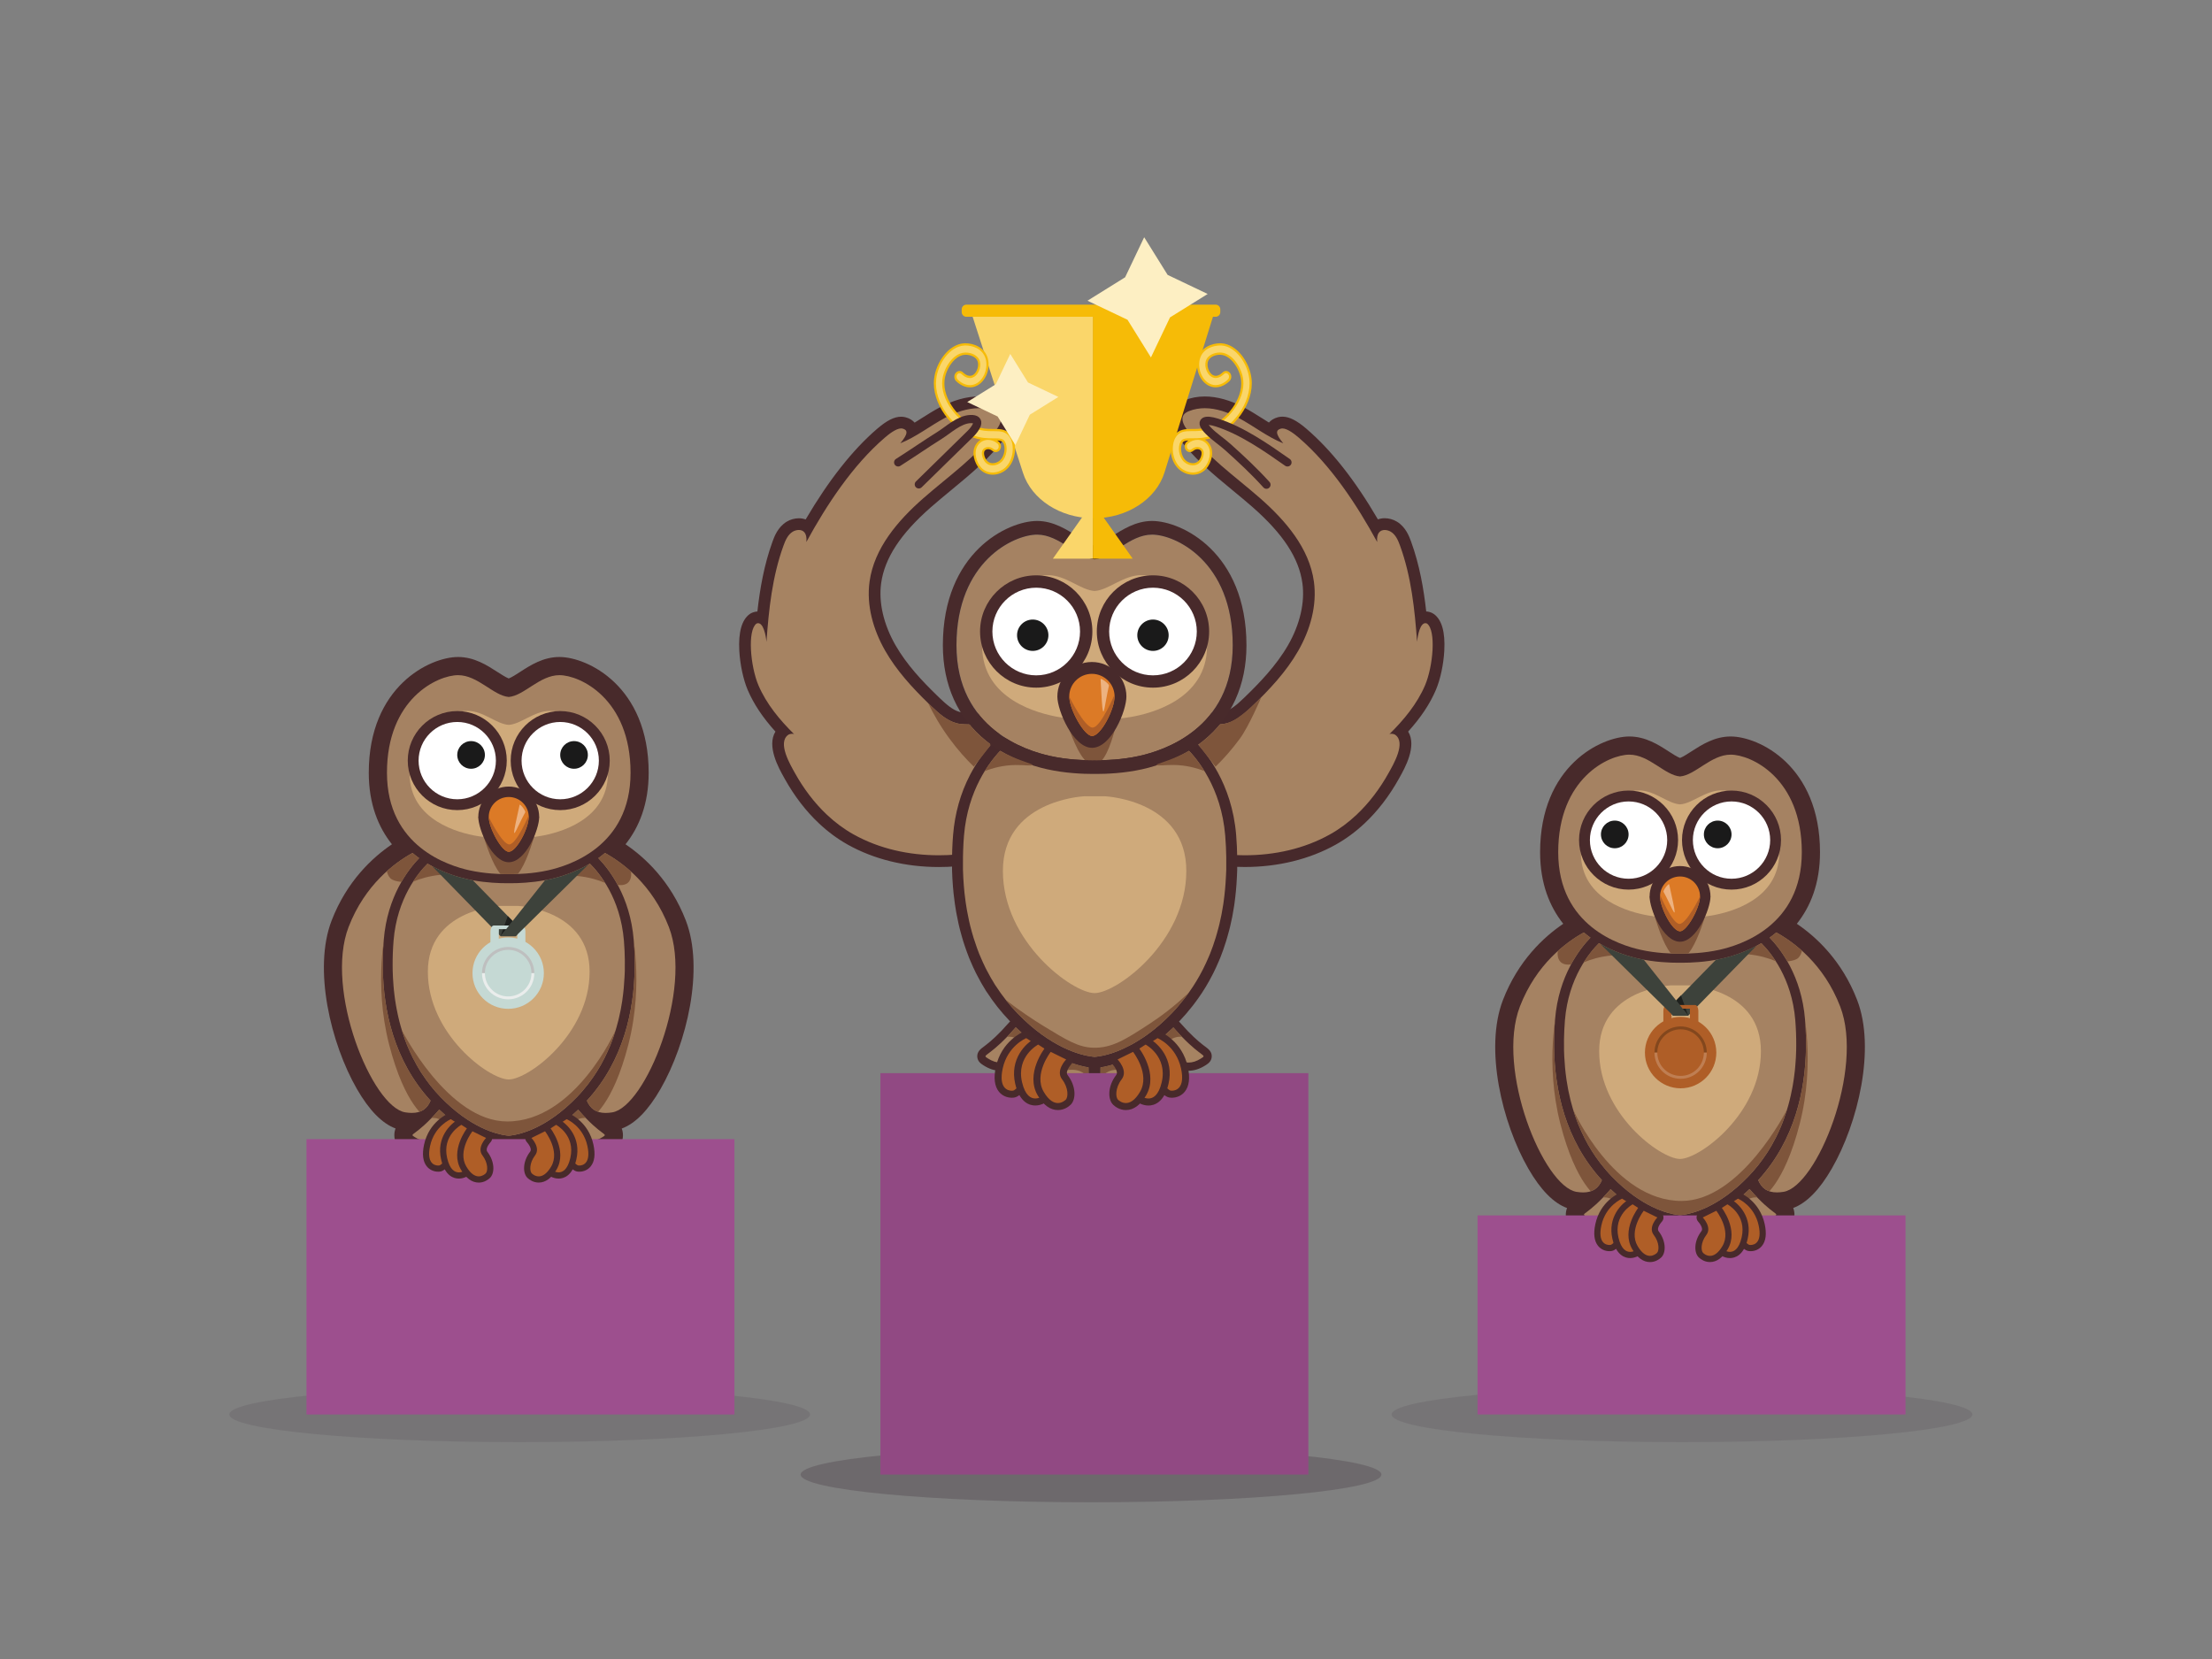 <?xml version="1.0" encoding="utf-8"?>
<!-- Generator: Adobe Illustrator 24.1.2, SVG Export Plug-In . SVG Version: 6.00 Build 0)  -->
<svg version="1.1" id="Слой_1" xmlns="http://www.w3.org/2000/svg" xmlns:xlink="http://www.w3.org/1999/xlink" x="0px" y="0px"
	 viewBox="0 0 800 600" style="enable-background:new 0 0 800 600;" xml:space="preserve">
<rect x="0" y="0" width="800" height="600" fill="#808080" stroke="none"/>
<style type="text/css">
	.st0{opacity:0.2;fill:#241221;}
	.st1{opacity:0.1;fill:#241221;}
	.st2{fill:#482A2B;}
	.st3{fill:#A58262;}
	.st4{fill:#CFAA7B;}
	.st5{clip-path:url(#SVGID_2_);}
	.st6{fill:#7E553B;}
	.st7{fill:#DC7A26;}
	.st8{clip-path:url(#SVGID_4_);fill:#AF5E27;}
	.st9{clip-path:url(#SVGID_6_);}
	.st10{clip-path:url(#SVGID_6_);fill:#7E553B;}
	.st11{fill:#EDB280;}
	.st12{fill:#FFFFFF;}
	.st13{fill:#1A1A1A;}
	.st14{clip-path:url(#SVGID_8_);}
	.st15{clip-path:url(#SVGID_10_);fill:#AF5E27;}
	.st16{clip-path:url(#SVGID_12_);}
	.st17{clip-path:url(#SVGID_12_);fill:#7E553B;}
	.st18{fill:#9D4F8E;}
	.st19{fill:#A68362;}
	.st20{fill:#47292B;}
	.st21{clip-path:url(#SVGID_14_);}
	.st22{clip-path:url(#SVGID_16_);fill:#AF5E27;}
	.st23{fill:#914983;}
	.st24{fill:#AF5E27;}
	.st25{fill:#F6BB07;}
	.st26{fill:#FAD66A;}
	.st27{fill:#A68362;stroke:#47292B;stroke-width:2.964;stroke-linecap:round;stroke-linejoin:round;stroke-miterlimit:10;}
	.st28{fill:#3D423B;}
	.st29{fill:#1F211E;}
	.st30{fill:#C5D9D4;}
	.st31{fill:#BEBFBF;}
	.st32{fill:#EAEDEC;}
	.st33{fill:#83471D;}
	.st34{fill:#BF7E52;}
	.st35{fill:#FDEFC3;}
</style>
<ellipse class="st0" cx="394.58" cy="533.3" rx="105.02" ry="10.02"/>
<ellipse class="st1" cx="187.96" cy="511.56" rx="105.02" ry="10.02"/>
<ellipse class="st1" cx="608.32" cy="511.56" rx="105.02" ry="10.02"/>
<g>
	<path class="st2" d="M543.56,361.67c5.51-14.28,14.84-22.85,21.81-27.57c-4.86-6.13-8.37-14.48-8.37-25.88
		c0-31.32,22.17-41.86,32.28-41.86c5.86,0,10.48,2.98,14.19,5.38c1.26,0.82,3.06,1.98,4.14,2.39c1.07-0.41,2.87-1.57,4.14-2.39
		c3.71-2.39,8.33-5.38,14.19-5.38c10.11,0,32.29,10.54,32.29,41.86c0,11.4-3.51,19.75-8.38,25.88c6.97,4.72,16.31,13.29,21.81,27.57
		c6.76,17.52,0.33,44.47-9.15,60.94c-4.43,7.69-9.12,12.46-13.97,14.27c0.3,0.77,0.48,1.65,0.44,2.68
		c-0.14,3.63-2.91,5.39-3.83,5.98c-2.3,1.46-4.67,2.22-7.07,2.31c-1.86,4.66-7.28,11.49-13.4,11.57c-0.72,1.11-1.71,2.37-3.08,3.8
		c-4.33,4.52-8.25,6.82-11.66,6.82c-0.79,0-1.56-0.13-2.3-0.36c-0.75,0.23-1.52,0.36-2.31,0.36c-3.4,0-7.32-2.29-11.65-6.82
		c-1.37-1.43-2.37-2.69-3.08-3.8c-6.12-0.08-11.54-6.91-13.41-11.57c-2.39-0.09-4.77-0.85-7.08-2.32c-0.91-0.58-3.68-2.34-3.81-5.97
		c-0.04-1.02,0.15-1.89,0.44-2.66c-4.87-1.78-9.58-6.57-14.02-14.29C543.24,406.14,536.81,379.19,543.56,361.67z"/>
	<g>
		<path class="st3" d="M628.55,433.71c1.37-1.09,2.77-2.3,4.2-3.66c8.76,10.04,11.12,8.51,8.88,9.94c-1.42,0.91-2.74,1.32-3.98,1.32
			c-2.11,0-3.98-1.18-5.69-3.13C630.19,436.15,629.27,434.68,628.55,433.71z"/>
		<path class="st3" d="M635.88,426.82c13.31-14.51,17.08-32.75,17.28-48.08c0-0.08,0-0.16,0-0.25c0.01-1.09,0.01-2.16-0.01-3.22
			c-0.01-0.36-0.03-0.7-0.04-1.05c-0.02-0.78-0.05-1.56-0.08-2.32c-0.06-1.1-0.13-2.19-0.22-3.24c-1.28-15.72-8.84-25.47-12.8-29.56
			c0.81-0.58,1.61-1.2,2.4-1.87c6.37,3.5,17.19,11.41,23.12,26.79c8.76,22.71-8.48,65.11-20.52,67.03c-0.85,0.13-1.63,0.2-2.36,0.2
			C639.24,431.26,637.11,429.75,635.88,426.82z"/>
		<path class="st3" d="M626.54,435.23c0.3,0.35,0.63,0.73,0.98,1.18c2.63,3.33,4.95,6.01,4.71,8.32c-0.19,1.83-4.71,8.12-7.66,8.12
			c-0.79,0-1.46-0.45-1.92-1.55c-2.45-6-3.22-9.49-3.81-11.48C621.18,438.71,623.78,437.23,626.54,435.23z"/>
		<path class="st3" d="M582.5,430.09c1.43,1.35,2.83,2.57,4.21,3.65c-0.72,0.97-1.65,2.44-3.38,4.43c-1.71,1.95-3.58,3.13-5.69,3.13
			c-1.24,0-2.57-0.41-3.98-1.32C571.42,438.57,573.77,440.09,582.5,430.09z"/>
		<path class="st3" d="M588.72,435.26c2.76,1.99,5.36,3.48,7.7,4.58c-0.59,1.99-1.35,5.48-3.8,11.45c-0.45,1.1-1.13,1.55-1.92,1.55
			c-2.95,0-7.47-6.29-7.66-8.12c-0.24-2.31,2.07-5,4.71-8.32C588.1,435.98,588.42,435.6,588.72,435.26z"/>
		<path class="st3" d="M549.69,364.03c5.93-15.38,16.75-23.29,23.12-26.79c0.79,0.67,1.59,1.28,2.4,1.87
			c-3.96,4.09-11.52,13.84-12.8,29.56c-0.09,1.06-0.16,2.14-0.22,3.24c-0.04,0.79-0.06,1.6-0.09,2.41
			c-0.01,0.32-0.03,0.63-0.03,0.95c-0.02,1.1-0.03,2.23-0.01,3.36c0,0.03,0,0.07,0,0.11c0.2,15.33,3.96,33.56,17.27,48.06
			c0,0.01,0.01,0.01,0.02,0.02c-1.23,2.92-3.36,4.44-6.78,4.44c-0.72,0-1.51-0.07-2.36-0.2
			C558.17,429.14,540.93,386.74,549.69,364.03z"/>
		<path class="st3" d="M609.56,454.39c-0.02-3.85-0.04-8.1-0.01-11.56c1.58-0.25,3.91-0.8,6.76-1.92c1.16,3.57,3.43,9.14,3.6,13.12
			c0.09,2.14-7.28,9.43-9.98,9.43c-0.17,0-0.31-0.03-0.44-0.07c0.05-0.28,0.08-0.57,0.08-0.87
			C609.59,460.59,609.58,456.72,609.56,454.39z"/>
		<path class="st3" d="M605.73,442.84c0.03,3.46,0.01,7.7-0.01,11.55c-0.01,2.32-0.02,6.19-0.02,8.12c0,0.3,0.03,0.59,0.08,0.87
			c-0.13,0.04-0.27,0.07-0.44,0.07c-2.7,0-10.07-7.29-9.98-9.43c0.18-3.98,2.44-9.53,3.6-13.1
			C601.8,442.05,604.13,442.59,605.73,442.84z"/>
		<path class="st3" d="M579.13,421.1c-0.02-0.03-0.05-0.07-0.07-0.09c-0.12-0.16-0.24-0.31-0.36-0.46
			c-2.18-2.85-4.05-5.84-5.62-8.94c0,0,0-0.01,0-0.01c-0.05-0.1-0.1-0.19-0.14-0.29c-0.62-1.24-1.2-2.49-1.73-3.76
			c-0.13-0.3-0.26-0.61-0.39-0.91c0,0,0-0.01-0.01-0.01c-0.69-1.71-1.29-3.45-1.83-5.2c0-0.01-0.01-0.02-0.01-0.03
			c-0.12-0.39-0.23-0.79-0.34-1.18c-0.22-0.77-0.44-1.55-0.63-2.33c0,0,0-0.01,0-0.02c-0.07-0.27-0.13-0.55-0.19-0.81
			c-0.21-0.91-0.42-1.83-0.61-2.74v0c-0.04-0.18-0.07-0.37-0.1-0.55c-0.19-1.01-0.37-2.02-0.52-3.04c0-0.01,0-0.01,0-0.01
			c-0.03-0.21-0.06-0.42-0.09-0.62c-0.38-2.65-0.62-5.31-0.75-7.98c-0.01-0.22-0.02-0.43-0.03-0.65c0-0.02,0-0.03,0-0.05
			c-0.02-0.53-0.05-1.06-0.06-1.59c0,0,0-0.01,0-0.01c0-0.24,0-0.48,0-0.72c-0.04-2.18-0.01-4.36,0.1-6.52c0-0.01,0-0.01,0-0.01
			c0.06-1.2,0.14-2.4,0.23-3.6c1.26-15.38,8.97-24.56,12.3-27.86c5.37,3.19,10.79,4.81,14.42,5.62c5.73,1.27,11.36,1.46,14.2,1.46
			c0.29,0,0.54,0,0.74-0.01c0.2,0,0.45,0.01,0.74,0.01c2.84,0,8.47-0.19,14.2-1.46c3.63-0.81,9.05-2.44,14.42-5.62
			c3.33,3.3,11.04,12.48,12.29,27.86c0.24,3.01,0.36,6.06,0.34,9.12c0,0.58,0,1.16-0.02,1.74c0,0,0,0.01,0,0.01
			c-0.04,1.76-0.14,3.52-0.29,5.27c0,0.01,0,0.03,0,0.04c-0.05,0.65-0.11,1.31-0.18,1.96c0,0.01,0,0.01,0,0.01
			c-0.06,0.57-0.13,1.14-0.21,1.71c0,0,0,0,0,0.01c-0.06,0.5-0.13,1-0.2,1.5c-0.1,0.72-0.22,1.43-0.34,2.15c0,0,0,0.01,0,0.01
			c-0.06,0.37-0.13,0.74-0.21,1.11c-0.15,0.84-0.32,1.67-0.51,2.5c-0.13,0.6-0.27,1.19-0.42,1.78c0,0.01,0,0.01,0,0.01
			c-0.15,0.6-0.31,1.19-0.47,1.78c-0.16,0.57-0.33,1.15-0.51,1.72c0,0,0,0.01,0,0.02c-0.34,1.1-0.71,2.2-1.11,3.29
			c-0.02,0.05-0.03,0.1-0.05,0.15v0c-0.22,0.6-0.44,1.19-0.67,1.78c0,0,0,0.01-0.01,0.01c-0.12,0.31-0.26,0.61-0.39,0.92
			c-0.5,1.19-1.04,2.37-1.62,3.53c-0.09,0.16-0.16,0.33-0.25,0.49c0,0-0.01,0.01-0.01,0.01c-0.42,0.82-0.85,1.63-1.3,2.43
			c-0.16,0.27-0.31,0.54-0.48,0.81c-0.01,0.01-0.01,0.02-0.02,0.03c-0.34,0.57-0.66,1.13-1.02,1.69c0,0,0,0,0,0
			c-0.1,0.15-0.2,0.3-0.3,0.45c-1.96,3-4.2,5.88-6.82,8.57c-10.72,11.05-20.12,13.34-23.78,13.82l-0.82,0.09l-0.82-0.09
			c-3.66-0.48-13.06-2.77-23.78-13.82C581.61,424.14,580.34,422.63,579.13,421.1z"/>
		<path class="st3" d="M621.83,343.51c-5.54,1.23-11.07,1.39-13.49,1.39c-0.29,0-0.54,0-0.74-0.01c-0.2,0-0.44,0.01-0.74,0.01
			c-2.42,0-7.95-0.15-13.49-1.39c-7.39-1.64-29.82-8.48-29.82-35.29c0-26.81,18.33-35.29,25.72-35.29c7.15,0,12.76,7.42,18.33,7.89
			c5.56-0.47,11.18-7.89,18.33-7.89c7.39,0,25.72,8.48,25.72,35.29C651.65,335.03,629.22,341.87,621.83,343.51z"/>
	</g>
	<g>
		<path class="st4" d="M592.69,285.86c5.82,0,10.39,4.75,14.92,5.05c4.53-0.3,9.1-5.05,14.92-5.05c6.01,0,20.94,5.43,20.94,22.61
			s-18.27,21.56-24.28,22.61c-5.06,0.88-10.1,0.9-11.58,0.88c-1.48,0.02-6.52,0-11.58-0.88c-6.01-1.05-24.28-5.44-24.28-22.61
			S586.67,285.86,592.69,285.86z"/>
	</g>
	<g>
		<g>
			<defs>
				<path id="SVGID_1_" d="M621.83,343.51c-5.54,1.23-11.07,1.39-13.49,1.39c-0.29,0-0.54,0-0.74-0.01c-0.2,0-0.44,0.01-0.74,0.01
					c-2.42,0-7.95-0.15-13.49-1.39c-7.39-1.64-29.82-8.48-29.82-35.29c0-26.81,18.33-35.29,25.72-35.29
					c7.15,0,12.76,7.42,18.33,7.89c5.56-0.47,11.18-7.89,18.33-7.89c7.39,0,25.72,8.48,25.72,35.29
					C651.65,335.03,629.22,341.87,621.83,343.51z"/>
			</defs>
			<clipPath id="SVGID_2_">
				<use xlink:href="#SVGID_1_"  style="overflow:visible;"/>
			</clipPath>
			<g class="st5">
				<path class="st6" d="M618.62,324.23c0,0-5.16,22.57-11.18,22.57c-6.02,0-10.84-22.57-10.84-22.57H618.62z"/>
			</g>
		</g>
		<path class="st2" d="M596.6,324.23c0,4.61,4.88,16.36,11.01,16.36c6.01,0,11.01-11.88,11.01-16.36c0-6.07-4.94-11.01-11.01-11.01
			C601.54,313.22,596.6,318.16,596.6,324.23z M601.32,324.23c0-3.47,2.82-6.29,6.29-6.29c3.47,0,6.29,2.82,6.29,6.29
			c0,4.08-4.76,11.64-6.29,11.64C605.73,335.87,601.32,328.35,601.32,324.23z"/>
		<path class="st7" d="M607.61,316.99c4,0,7.23,3.24,7.23,7.24c0,3.99-4.72,12.58-7.23,12.58c-2.83,0-7.24-8.59-7.24-12.58
			C600.37,320.23,603.61,316.99,607.61,316.99z"/>
		<g>
			<defs>
				<path id="SVGID_3_" d="M614.84,324.23c0,3.99-4.72,12.58-7.23,12.58c-2.83,0-7.24-8.59-7.24-12.58c0-4,3.24-7.24,7.24-7.24
					C611.61,316.99,614.84,320.23,614.84,324.23z"/>
			</defs>
			<clipPath id="SVGID_4_">
				<use xlink:href="#SVGID_3_"  style="overflow:visible;"/>
			</clipPath>
			<path class="st8" d="M614.84,324.23c0,0-4.83,9.91-7.43,9.91c-2.6,0-7.08-10.62-7.08-10.62s0.94,14.86,7.08,14.86
				C613.55,338.38,614.84,324.23,614.84,324.23z"/>
		</g>
	</g>
	<g>
		<defs>
			<path id="SVGID_5_" d="M628.55,433.71c1.37-1.09,2.77-2.3,4.2-3.66c8.76,10.04,11.12,8.51,8.88,9.94
				c-1.42,0.91-2.74,1.32-3.98,1.32c-2.11,0-3.98-1.18-5.69-3.13C630.19,436.15,629.27,434.68,628.55,433.71z M642.66,431.26
				c0.73,0,1.51-0.07,2.36-0.2c12.04-1.92,29.27-44.32,20.52-67.03c-5.93-15.38-16.76-23.29-23.12-26.79
				c-0.79,0.67-1.59,1.28-2.4,1.87c3.96,4.09,11.52,13.84,12.8,29.56c0.09,1.06,0.16,2.14,0.22,3.24c0.04,0.76,0.06,1.54,0.08,2.32
				c0.01,0.35,0.03,0.69,0.04,1.05c0.02,1.05,0.02,2.13,0.01,3.22c0,0.08,0,0.17,0,0.25c-0.2,15.34-3.97,33.57-17.28,48.08
				C637.11,429.75,639.24,431.26,642.66,431.26z M618.85,439.82c0.59,1.99,1.35,5.49,3.81,11.48c0.45,1.1,1.13,1.55,1.92,1.55
				c2.95,0,7.47-6.29,7.66-8.12c0.24-2.31-2.08-5-4.71-8.32c-0.35-0.45-0.68-0.83-0.98-1.18
				C623.78,437.23,621.18,438.71,618.85,439.82z M573.65,439.99c1.42,0.91,2.74,1.32,3.98,1.32c2.11,0,3.98-1.18,5.69-3.13
				c1.74-1.99,2.66-3.46,3.38-4.43c-1.37-1.09-2.78-2.3-4.21-3.65C573.77,440.09,571.42,438.57,573.65,439.99z M587.76,436.41
				c-2.63,3.33-4.95,6.01-4.71,8.32c0.19,1.83,4.71,8.12,7.66,8.12c0.79,0,1.47-0.45,1.92-1.55c2.45-5.97,3.21-9.46,3.8-11.45
				c-2.35-1.11-4.94-2.59-7.7-4.58C588.42,435.6,588.1,435.98,587.76,436.41z M570.2,431.06c0.85,0.13,1.63,0.2,2.36,0.2
				c3.42,0,5.55-1.51,6.78-4.44c-0.01-0.01-0.01-0.01-0.02-0.02c-13.3-14.51-17.07-32.74-17.27-48.06c0-0.04,0-0.07,0-0.11
				c-0.01-1.14-0.01-2.26,0.01-3.36c0.01-0.32,0.03-0.63,0.03-0.95c0.03-0.81,0.05-1.62,0.09-2.41c0.06-1.1,0.13-2.19,0.22-3.24
				c1.28-15.72,8.84-25.47,12.8-29.56c-0.81-0.58-1.61-1.2-2.4-1.87c-6.37,3.5-17.19,11.41-23.12,26.79
				C540.93,386.74,558.17,429.14,570.2,431.06z M609.59,462.52c0,0.3-0.03,0.59-0.08,0.87c0.13,0.04,0.27,0.07,0.44,0.07
				c2.69,0,10.07-7.29,9.98-9.43c-0.17-3.98-2.45-9.55-3.6-13.12c-2.85,1.12-5.18,1.67-6.76,1.92c-0.04,3.46-0.01,7.71,0.01,11.56
				C609.58,456.72,609.59,460.59,609.59,462.52z M598.96,440.93c-1.16,3.57-3.42,9.12-3.6,13.1c-0.09,2.14,7.28,9.43,9.98,9.43
				c0.17,0,0.31-0.03,0.44-0.07c-0.05-0.28-0.08-0.57-0.08-0.87c0-1.93,0.01-5.8,0.02-8.12c0.02-3.85,0.04-8.1,0.01-11.55
				C604.13,442.59,601.8,442.05,598.96,440.93z M583.01,425.58c10.72,11.05,20.12,13.34,23.78,13.82l0.82,0.09l0.82-0.09
				c3.66-0.48,13.06-2.77,23.78-13.82c2.61-2.7,4.86-5.57,6.82-8.57c0.1-0.15,0.21-0.3,0.3-0.45c0,0,0,0,0,0
				c0.36-0.56,0.68-1.13,1.02-1.69c0.01-0.01,0.01-0.02,0.02-0.03c0.16-0.27,0.31-0.54,0.48-0.81c0.45-0.8,0.89-1.61,1.3-2.43
				c0,0,0-0.01,0.01-0.01c0.08-0.16,0.16-0.33,0.25-0.49c0.58-1.16,1.12-2.34,1.62-3.53c0.13-0.3,0.27-0.61,0.39-0.92
				c0-0.01,0-0.01,0.01-0.01c0.23-0.59,0.45-1.18,0.67-1.78v0c0.02-0.05,0.04-0.1,0.05-0.15c0.4-1.09,0.77-2.19,1.11-3.29
				c0-0.01,0-0.02,0-0.02c0.18-0.57,0.35-1.15,0.51-1.72c0.17-0.59,0.32-1.19,0.47-1.78c0,0,0-0.01,0-0.01
				c0.15-0.59,0.29-1.18,0.42-1.78c0.19-0.83,0.35-1.67,0.51-2.5c0.07-0.37,0.14-0.74,0.21-1.11c0,0,0-0.01,0-0.01
				c0.12-0.71,0.24-1.43,0.34-2.15c0.07-0.5,0.14-1,0.2-1.5c0,0,0-0.01,0-0.01c0.07-0.57,0.15-1.14,0.21-1.71c0,0,0,0,0-0.01
				c0.07-0.65,0.12-1.31,0.18-1.96c0-0.01,0-0.02,0-0.04c0.14-1.76,0.25-3.52,0.29-5.27c0,0,0-0.01,0-0.01
				c0.02-0.58,0.02-1.16,0.02-1.74c0.02-3.06-0.09-6.11-0.34-9.12c-1.26-15.38-8.96-24.56-12.29-27.86
				c-5.37,3.19-10.79,4.81-14.42,5.62c-5.73,1.27-11.36,1.46-14.2,1.46c-0.29,0-0.54,0-0.74-0.01c-0.2,0-0.45,0.01-0.74,0.01
				c-2.84,0-8.47-0.19-14.2-1.46c-3.63-0.81-9.05-2.44-14.42-5.62c-3.33,3.3-11.04,12.48-12.3,27.86c-0.1,1.19-0.17,2.39-0.23,3.6
				c0,0,0,0.01,0,0.01c-0.1,2.16-0.13,4.34-0.1,6.52c0,0.24,0,0.48,0,0.72c0,0,0,0.01,0,0.01c0.02,0.53,0.04,1.06,0.06,1.59
				c0,0.01,0,0.03,0,0.05c0.01,0.22,0.02,0.43,0.03,0.65c0.13,2.67,0.37,5.33,0.75,7.98c0.03,0.21,0.05,0.42,0.09,0.62
				c0,0,0,0.01,0,0.01c0.15,1.02,0.33,2.03,0.52,3.04c0.04,0.18,0.07,0.37,0.1,0.55v0c0.18,0.92,0.39,1.83,0.61,2.74
				c0.06,0.27,0.13,0.54,0.19,0.81c0,0.01,0,0.01,0,0.02c0.2,0.78,0.41,1.56,0.63,2.33c0.11,0.39,0.23,0.78,0.34,1.18
				c0.01,0.01,0.01,0.02,0.01,0.03c0.54,1.76,1.15,3.49,1.83,5.2c0,0.01,0.01,0.01,0.01,0.01c0.12,0.3,0.26,0.61,0.39,0.91
				c0.53,1.27,1.11,2.52,1.73,3.76c0.05,0.1,0.1,0.19,0.14,0.29c0,0,0,0,0,0.01c1.58,3.1,3.44,6.09,5.62,8.94
				c0.12,0.15,0.24,0.3,0.36,0.46c0.03,0.03,0.05,0.06,0.07,0.09C580.34,422.63,581.61,424.14,583.01,425.58z M651.65,308.22
				c0-26.81-18.33-35.29-25.72-35.29c-7.15,0-12.76,7.42-18.33,7.89c-5.56-0.47-11.18-7.89-18.33-7.89
				c-7.39,0-25.72,8.48-25.72,35.29c0,26.81,22.44,33.65,29.82,35.29c5.54,1.23,11.07,1.39,13.49,1.39c0.29,0,0.54,0,0.74-0.01
				c0.2,0,0.44,0.01,0.74,0.01c2.42,0,7.95-0.15,13.49-1.39C629.22,341.87,651.65,335.03,651.65,308.22z"/>
		</defs>
		<clipPath id="SVGID_6_">
			<use xlink:href="#SVGID_5_"  style="overflow:visible;"/>
		</clipPath>
		<g class="st9">
			<path class="st6" d="M646.25,401.39c0,0-16.65,32.95-38.09,32.95c-24.51,0-39.18-32.92-39.18-32.92l-0.21,4.74l10.12,18.06
				l12.59,10.12l8.75,4.93c0,0,4.37,1.64,7.39,1.64c3.01,0,11.21-1.37,15.59-5.47c4.38-4.1,14.23-12.59,16.69-16.14
				c2.46-3.55,6.57-16.41,6.57-16.41L646.25,401.39z"/>
		</g>
		<path class="st10" d="M582.06,429l6.26,4.1l5.44,3.9l13.85,4.95l13.85-4.95l5.44-3.9l6.26-4.1l2.46,3.9l-0.34,0.17
			c0,0-1.64-0.28-3.83,1.09c-2.19,1.37-1.92,4.1-1.92,4.1s-3.14-0.14-6.43,1.51c-3.28,1.64-4.21,3.8-4.21,3.8l-1.34,0.41
			c0,0-2.05-0.72-4.41-0.21c-2.36,0.51-3.8,2.67-3.8,2.67l-1.54,0.08v0.02l-0.21-0.01l-0.21,0.01v-0.02l-1.54-0.08
			c0,0-1.43-2.16-3.79-2.67c-2.36-0.51-4.41,0.21-4.41,0.21l-1.33-0.41c0,0-0.92-2.16-4.21-3.8c-3.28-1.64-6.43-1.51-6.43-1.51
			s0.27-2.73-1.92-4.1c-2.19-1.37-3.83-1.09-3.83-1.09l-0.34-0.17L582.06,429z"/>
		<g class="st9">
			<g>
				<path class="st6" d="M652,364.3c0,0,4.65,19.7-1.1,42.13c-5.75,22.43-13.4,26.54-13.4,26.54l-3.56-6.02
					c0,0,12.58-13.68,16.14-36.93C653.64,366.77,652,364.3,652,364.3z"/>
			</g>
			<g>
				<path class="st6" d="M563.22,364.3c0,0-4.65,19.7,1.1,42.13c5.74,22.43,13.4,26.54,13.4,26.54l3.56-6.02
					c0,0-12.59-13.68-16.14-36.93C561.58,366.77,563.22,364.3,563.22,364.3z"/>
			</g>
		</g>
		<path class="st10" d="M600.69,346.93c-3.87-1.1-7.36-0.21-7.36-0.21s-2.33-1.97-10.62-1.15c-8.3,0.82-13,4.1-13,4.1l4.98-6.98
			l3.63-3.28l11.08,5.06l18.4,2.3l16.62-2.16l12.72-5.61l3.78,3.69l4.7,6.7c0,0-4.97-3.42-13.27-4.24
			c-8.3-0.82-10.08,1.57-10.08,1.57s-3.48-1.15-7.36-0.06L600.69,346.93z"/>
		<g class="st9">
			<path class="st6" d="M651.93,342.14c0,0,0,2.74-1.5,4.24c-1.51,1.5-5.61,1.37-5.61,1.37l-6.7-9.03l6.84-3.97L651.93,342.14z"/>
			<path class="st6" d="M568.63,348.71c0,0-2.74,0.69-4.24-0.82c-1.5-1.5-0.96-3.97-0.96-3.97l-0.28-3.15l8.07-5.61l5.2,3.42
				l-2.05,4.93L568.63,348.71z"/>
		</g>
		<path class="st10" d="M607.82,351.17"/>
	</g>
	<path class="st11" d="M604.02,327.22c-0.81-1.73-2.08-4.18-2.37-4.67c-0.29-0.48,1.9-3.25,2.03-2.7
		C606.28,331.47,606.23,331.92,604.02,327.22z"/>
	<g>
		<g>
			<path class="st12" d="M610.28,303.83c0,8.8,7.14,15.94,15.94,15.94c8.8,0,15.94-7.14,15.94-15.94c0-8.8-7.14-15.94-15.94-15.94
				C617.42,287.89,610.28,295.03,610.28,303.83z"/>
			<path class="st2" d="M608.32,303.83c0-9.87,8.04-17.91,17.91-17.91c9.87,0,17.9,8.03,17.9,17.91c0,9.87-8.03,17.91-17.9,17.91
				C616.35,321.74,608.32,313.71,608.32,303.83z M612.25,303.83c0,7.71,6.27,13.98,13.98,13.98c7.71,0,13.98-6.27,13.98-13.98
				c0-7.71-6.27-13.98-13.98-13.98C618.52,289.86,612.25,296.13,612.25,303.83z"/>
		</g>
		<g>
			<path class="st12" d="M573.05,303.83c0,8.8,7.14,15.94,15.94,15.94c8.8,0,15.94-7.14,15.94-15.94c0-8.8-7.14-15.94-15.94-15.94
				C580.19,287.89,573.05,295.03,573.05,303.83z"/>
			<path class="st2" d="M571.08,303.83c0-9.87,8.03-17.91,17.91-17.91c9.87,0,17.91,8.03,17.91,17.91c0,9.87-8.03,17.91-17.91,17.91
				C579.12,321.74,571.08,313.71,571.08,303.83z M575.01,303.83c0,7.71,6.27,13.98,13.98,13.98s13.98-6.27,13.98-13.98
				c0-7.71-6.27-13.98-13.98-13.98S575.01,296.13,575.01,303.83z"/>
		</g>
	</g>
	<path class="st13" d="M616.23,301.78c0,2.76,2.24,5,5,5c2.76,0,5-2.24,5-5s-2.24-5-5-5C618.47,296.78,616.23,299.02,616.23,301.78z
		"/>
	<path class="st13" d="M579,301.78c0,2.76,2.24,5,5,5c2.76,0,5-2.24,5-5s-2.24-5-5-5C581.23,296.78,579,299.02,579,301.78z"/>
	<g>
		<path class="st4" d="M607.58,419.15c-7.16-0.07-29.22-16.4-29.22-38.97c0-22.19,24.9-23.76,25.94-23.81h6.62
			c1.04,0.05,25.94,1.62,25.94,23.81c0,22.56-22.06,38.89-29.22,38.97H607.58z"/>
	</g>
</g>
<g>
	<path class="st2" d="M248.04,332.92c-5.51-14.28-14.84-22.85-21.81-27.57c4.86-6.13,8.37-14.48,8.37-25.88
		c0-31.32-22.17-41.86-32.28-41.86c-5.86,0-10.48,2.98-14.19,5.38c-1.26,0.82-3.06,1.98-4.14,2.39c-1.07-0.41-2.87-1.57-4.14-2.39
		c-3.71-2.39-8.33-5.38-14.19-5.38c-10.11,0-32.29,10.54-32.29,41.86c0,11.4,3.51,19.75,8.38,25.88
		c-6.97,4.72-16.31,13.29-21.81,27.57c-6.76,17.52-0.33,44.47,9.15,60.94c4.43,7.69,9.12,12.46,13.97,14.27
		c-0.3,0.77-0.48,1.65-0.44,2.68c0.14,3.63,2.91,5.39,3.83,5.98c2.3,1.46,4.67,2.22,7.07,2.31c1.86,4.66,7.28,11.49,13.4,11.57
		c0.72,1.11,1.71,2.37,3.08,3.8c4.33,4.52,8.25,6.82,11.66,6.82c0.79,0,1.56-0.13,2.3-0.36c0.75,0.23,1.52,0.36,2.31,0.36
		c3.4,0,7.32-2.29,11.65-6.82c1.37-1.43,2.37-2.69,3.08-3.8c6.12-0.08,11.54-6.91,13.41-11.57c2.39-0.09,4.77-0.85,7.08-2.32
		c0.91-0.58,3.68-2.34,3.81-5.97c0.04-1.02-0.15-1.89-0.44-2.66c4.87-1.78,9.58-6.57,14.02-14.29
		C248.36,377.39,254.8,350.44,248.04,332.92z"/>
	<g>
		<path class="st3" d="M163.06,404.96c-1.37-1.09-2.77-2.3-4.2-3.66c-8.76,10.04-11.12,8.51-8.88,9.94
			c1.42,0.91,2.74,1.32,3.98,1.32c2.11,0,3.98-1.18,5.69-3.13C161.41,407.41,162.33,405.93,163.06,404.96z"/>
		<path class="st3" d="M155.72,398.07c-13.31-14.51-17.08-32.75-17.28-48.08c0-0.08,0-0.16,0-0.25c-0.01-1.09-0.01-2.16,0.01-3.22
			c0.01-0.36,0.03-0.7,0.04-1.05c0.02-0.78,0.05-1.56,0.08-2.32c0.06-1.1,0.13-2.19,0.22-3.24c1.28-15.72,8.84-25.47,12.8-29.56
			c-0.81-0.58-1.61-1.2-2.4-1.87c-6.37,3.5-17.19,11.41-23.12,26.79c-8.76,22.71,8.48,65.11,20.52,67.03
			c0.85,0.13,1.63,0.2,2.36,0.2C152.37,402.51,154.5,401,155.72,398.07z"/>
		<path class="st3" d="M165.06,406.49c-0.3,0.35-0.63,0.73-0.98,1.18c-2.63,3.33-4.95,6.01-4.71,8.32c0.19,1.83,4.71,8.12,7.66,8.12
			c0.79,0,1.46-0.45,1.92-1.55c2.45-6,3.22-9.49,3.81-11.48C170.42,409.97,167.82,408.48,165.06,406.49z"/>
		<path class="st3" d="M209.1,401.34c-1.43,1.35-2.83,2.57-4.21,3.65c0.72,0.97,1.65,2.44,3.38,4.43c1.71,1.95,3.58,3.13,5.69,3.13
			c1.24,0,2.57-0.41,3.98-1.32C220.18,409.82,217.83,411.34,209.1,401.34z"/>
		<path class="st3" d="M202.88,406.51c-2.76,1.99-5.36,3.48-7.7,4.58c0.59,1.99,1.35,5.48,3.8,11.45c0.45,1.1,1.13,1.55,1.92,1.55
			c2.95,0,7.47-6.29,7.66-8.12c0.24-2.31-2.07-5-4.71-8.32C203.5,407.23,203.18,406.85,202.88,406.51z"/>
		<path class="st3" d="M241.91,335.28c-5.93-15.38-16.75-23.29-23.12-26.79c-0.79,0.67-1.59,1.28-2.4,1.87
			c3.96,4.09,11.52,13.84,12.8,29.56c0.09,1.06,0.16,2.14,0.22,3.24c0.04,0.79,0.06,1.6,0.09,2.41c0.01,0.32,0.03,0.63,0.03,0.95
			c0.02,1.1,0.03,2.23,0.01,3.36c0,0.03,0,0.07,0,0.11c-0.2,15.33-3.96,33.56-17.27,48.06c0,0.01-0.01,0.01-0.02,0.02
			c1.23,2.92,3.36,4.44,6.78,4.44c0.72,0,1.51-0.07,2.36-0.2C233.43,400.39,250.67,357.99,241.91,335.28z"/>
		<path class="st3" d="M182.04,425.65c0.02-3.85,0.04-8.1,0.01-11.56c-1.58-0.25-3.91-0.8-6.76-1.92c-1.16,3.57-3.43,9.14-3.6,13.12
			c-0.09,2.14,7.28,9.43,9.98,9.43c0.17,0,0.31-0.03,0.44-0.07c-0.05-0.28-0.08-0.57-0.08-0.87
			C182.01,431.84,182.02,427.97,182.04,425.65z"/>
		<path class="st3" d="M185.87,414.09c-0.03,3.46-0.01,7.7,0.01,11.55c0.01,2.32,0.02,6.19,0.02,8.12c0,0.3-0.03,0.59-0.08,0.87
			c0.13,0.04,0.27,0.07,0.44,0.07c2.7,0,10.07-7.29,9.98-9.43c-0.18-3.98-2.44-9.53-3.6-13.1
			C189.8,413.3,187.47,413.84,185.87,414.09z"/>
		<path class="st3" d="M225.97,350.34v0.72c0,0,0,0,0,0.01c-0.02,0.52-0.04,1.05-0.06,1.59c0,0.01-0.01,0.03-0.01,0.04
			c-0.01,0.22-0.02,0.44-0.03,0.65c-0.13,2.67-0.37,5.33-0.75,7.98c-0.03,0.21-0.05,0.42-0.08,0.63v0.01
			c-0.15,1.02-0.33,2.03-0.52,3.04c-0.04,0.18-0.07,0.37-0.11,0.55c-0.18,0.92-0.39,1.83-0.6,2.75c-0.07,0.26-0.13,0.54-0.2,0.81
			c0,0,0,0.01,0,0.02c-0.2,0.78-0.41,1.55-0.63,2.32c-0.12,0.4-0.23,0.79-0.34,1.18c-0.01,0.01-0.01,0.02-0.02,0.03
			c-0.53,1.76-1.14,3.5-1.83,5.21v0.01c-0.13,0.31-0.26,0.61-0.39,0.91c-0.53,1.27-1.11,2.52-1.73,3.76
			c-0.05,0.1-0.09,0.19-0.14,0.29h-0.01c-1.57,3.11-3.44,6.1-5.62,8.94c-0.12,0.16-0.24,0.31-0.36,0.47
			c-0.02,0.02-0.05,0.05-0.07,0.09c-1.21,1.53-2.48,3.04-3.88,4.48c-10.72,11.06-20.12,13.35-23.78,13.83l-0.82,0.09l-0.82-0.09
			c-3.66-0.48-13.06-2.77-23.78-13.83c-2.61-2.69-4.86-5.57-6.81-8.57c-0.11-0.15-0.21-0.3-0.31-0.45c-0.36-0.56-0.68-1.13-1.02-1.7
			c0-0.01-0.01-0.02-0.01-0.03c-0.17-0.27-0.32-0.54-0.48-0.81c-0.45-0.8-0.89-1.61-1.3-2.43h-0.01c-0.08-0.17-0.16-0.34-0.25-0.5
			c-0.57-1.16-1.11-2.34-1.61-3.53c-0.13-0.3-0.27-0.61-0.39-0.91c0-0.01,0-0.01-0.01-0.02c-0.23-0.59-0.45-1.18-0.67-1.77
			c-0.02-0.06-0.04-0.11-0.06-0.16c-0.39-1.09-0.76-2.19-1.1-3.29c0-0.01-0.01-0.02-0.01-0.02c-0.17-0.57-0.34-1.15-0.5-1.72
			c-0.17-0.59-0.32-1.19-0.48-1.78c0-0.01,0-0.01,0-0.02c-0.15-0.59-0.29-1.18-0.42-1.78c-0.18-0.83-0.35-1.67-0.51-2.5
			c-0.07-0.37-0.14-0.74-0.2-1.11c0-0.01,0-0.01-0.01-0.01c-0.12-0.72-0.23-1.43-0.34-2.15c-0.07-0.5-0.14-1-0.2-1.5c0,0,0,0,0-0.01
			c-0.07-0.57-0.15-1.13-0.2-1.71c0,0-0.01,0-0.01-0.01c-0.06-0.65-0.12-1.3-0.17-1.96v-0.04c-0.15-1.75-0.25-3.51-0.29-5.27
			c0,0,0,0,0-0.01c-0.02-0.58-0.02-1.16-0.02-1.74c-0.02-3.05,0.09-6.11,0.34-9.11c1.25-15.38,8.96-24.56,12.29-27.86
			c0.57,0.33,1.13,0.65,1.7,0.95c4.8,2.56,9.48,3.95,12.72,4.67c0.66,0.14,1.31,0.27,1.96,0.4c5.02,0.91,9.73,1.06,12.25,1.06h1.47
			c2.54,0,7.31-0.15,12.39-1.1h0.01c0.6-0.11,1.19-0.23,1.8-0.36c3.51-0.78,8.69-2.33,13.88-5.31c0.18-0.1,0.36-0.2,0.54-0.31
			c3.33,3.29,11.04,12.47,12.3,27.86c0.09,1.19,0.17,2.39,0.23,3.59c0,0.01,0,0.01,0,0.01
			C225.98,345.98,226.01,348.16,225.97,350.34z"/>
		<path class="st3" d="M169.77,314.76c5.54,1.23,11.07,1.39,13.49,1.39c0.29,0,0.54,0,0.74-0.01c0.2,0,0.44,0.01,0.74,0.01
			c2.42,0,7.95-0.15,13.49-1.39c7.39-1.64,29.82-8.48,29.82-35.29c0-26.81-18.33-35.29-25.72-35.29c-7.15,0-12.76,7.42-18.33,7.89
			c-5.56-0.47-11.18-7.89-18.33-7.89c-7.39,0-25.72,8.48-25.72,35.29C139.95,306.29,162.38,313.12,169.77,314.76z"/>
	</g>
	<g>
		<path class="st4" d="M198.91,257.11c-5.82,0-10.39,4.75-14.92,5.05c-4.53-0.3-9.1-5.05-14.92-5.05c-6.01,0-20.94,5.43-20.94,22.61
			c0,17.18,18.27,21.56,24.28,22.61c5.06,0.88,10.1,0.9,11.58,0.88c1.48,0.02,6.52,0,11.58-0.88c6.01-1.05,24.28-5.44,24.28-22.61
			C219.85,262.54,204.93,257.11,198.91,257.11z"/>
	</g>
	<g>
		<g>
			<defs>
				<path id="SVGID_7_" d="M169.77,314.76c5.54,1.23,11.07,1.39,13.49,1.39c0.29,0,0.54,0,0.74-0.01c0.2,0,0.44,0.01,0.74,0.01
					c2.42,0,7.95-0.15,13.49-1.39c7.39-1.64,29.82-8.48,29.82-35.29c0-26.81-18.33-35.29-25.72-35.29c-7.15,0-12.76,7.42-18.33,7.89
					c-5.56-0.47-11.18-7.89-18.33-7.89c-7.39,0-25.72,8.48-25.72,35.29C139.95,306.29,162.38,313.12,169.77,314.76z"/>
			</defs>
			<clipPath id="SVGID_8_">
				<use xlink:href="#SVGID_7_"  style="overflow:visible;"/>
			</clipPath>
			<g class="st14">
				<path class="st6" d="M172.98,295.48c0,0,5.16,22.57,11.18,22.57c6.02,0,10.84-22.57,10.84-22.57H172.98z"/>
			</g>
		</g>
		<path class="st2" d="M183.99,284.47c-6.07,0-11.01,4.94-11.01,11.01c0,4.48,5,16.36,11.01,16.36c6.13,0,11.01-11.75,11.01-16.36
			C195,289.41,190.06,284.47,183.99,284.47z M183.99,307.12c-1.53,0-6.29-7.56-6.29-11.64c0-3.47,2.82-6.29,6.29-6.29
			c3.47,0,6.29,2.82,6.29,6.29C190.29,299.6,185.87,307.12,183.99,307.12z"/>
		<path class="st7" d="M183.99,288.24c-4,0-7.23,3.24-7.23,7.24c0,3.99,4.72,12.58,7.23,12.58c2.83,0,7.24-8.59,7.24-12.58
			C191.23,291.48,187.99,288.24,183.99,288.24z"/>
		<g>
			<defs>
				<path id="SVGID_9_" d="M176.76,295.48c0,3.99,4.72,12.58,7.23,12.58c2.83,0,7.24-8.59,7.24-12.58c0-4-3.24-7.24-7.24-7.24
					C180,288.24,176.76,291.48,176.76,295.48z"/>
			</defs>
			<clipPath id="SVGID_10_">
				<use xlink:href="#SVGID_9_"  style="overflow:visible;"/>
			</clipPath>
			<path class="st15" d="M176.76,295.48c0,0,4.83,9.91,7.43,9.91c2.6,0,7.08-10.62,7.08-10.62s-0.94,14.86-7.08,14.86
				C178.05,309.64,176.76,295.48,176.76,295.48z"/>
		</g>
	</g>
	<g>
		<path class="st4" d="M184.02,390.41c7.16-0.07,29.22-16.4,29.22-38.97c0-22.19-24.9-23.76-25.94-23.81h-6.62
			c-1.04,0.05-25.94,1.62-25.94,23.81c0,22.56,22.06,38.89,29.22,38.97H184.02z"/>
	</g>
	<g>
		<defs>
			<path id="SVGID_11_" d="M159.65,409.42c-1.71,1.95-3.58,3.13-5.69,3.13c-1.24,0-2.56-0.41-3.98-1.32
				c-2.24-1.42,0.12,0.11,8.88-9.94c1.43,1.35,2.83,2.57,4.2,3.66C162.33,405.93,161.41,407.41,159.65,409.42z M155.72,398.07
				c-13.31-14.51-17.08-32.75-17.28-48.08c0-0.08,0-0.16,0-0.25c-0.01-1.09-0.01-2.16,0.01-3.22c0.01-0.36,0.03-0.7,0.04-1.05
				c0.02-0.78,0.05-1.56,0.08-2.32c0.06-1.1,0.13-2.19,0.22-3.24c1.28-15.72,8.84-25.47,12.8-29.56c-0.81-0.58-1.61-1.2-2.4-1.87
				c-6.37,3.5-17.19,11.41-23.12,26.79c-8.76,22.71,8.48,65.11,20.52,67.03c0.85,0.13,1.63,0.2,2.36,0.2
				C152.37,402.51,154.5,401,155.72,398.07z M165.06,406.49c-0.3,0.35-0.63,0.73-0.98,1.18c-2.63,3.33-4.95,6.01-4.71,8.32
				c0.19,1.83,4.71,8.12,7.66,8.12c0.79,0,1.46-0.45,1.92-1.55c2.45-6,3.22-9.49,3.81-11.48
				C170.42,409.97,167.82,408.48,165.06,406.49z M209.1,401.34c-1.43,1.35-2.83,2.57-4.21,3.65c0.72,0.97,1.65,2.44,3.38,4.43
				c1.71,1.95,3.58,3.13,5.69,3.13c1.24,0,2.57-0.41,3.98-1.32C220.18,409.82,217.83,411.34,209.1,401.34z M202.88,406.51
				c-2.76,1.99-5.36,3.48-7.7,4.58c0.59,1.99,1.35,5.48,3.8,11.45c0.45,1.1,1.13,1.55,1.92,1.55c2.95,0,7.47-6.29,7.66-8.12
				c0.24-2.31-2.07-5-4.71-8.32C203.5,407.23,203.18,406.85,202.88,406.51z M241.91,335.28c-5.93-15.38-16.75-23.29-23.12-26.79
				c-0.79,0.67-1.59,1.28-2.4,1.87c3.96,4.09,11.52,13.84,12.8,29.56c0.09,1.06,0.16,2.14,0.22,3.24c0.04,0.79,0.06,1.6,0.09,2.41
				c0.01,0.32,0.03,0.63,0.03,0.95c0.02,1.1,0.03,2.23,0.01,3.36c0,0.03,0,0.07,0,0.11c-0.2,15.33-3.96,33.56-17.27,48.06
				c0,0.01-0.01,0.01-0.02,0.02c1.23,2.92,3.36,4.44,6.78,4.44c0.72,0,1.51-0.07,2.36-0.2
				C233.43,400.39,250.67,357.99,241.91,335.28z M182.04,425.65c0.02-3.85,0.04-8.1,0.01-11.56c-1.58-0.25-3.91-0.8-6.76-1.92
				c-1.16,3.57-3.43,9.14-3.6,13.12c-0.09,2.14,7.28,9.43,9.98,9.43c0.17,0,0.31-0.03,0.44-0.07c-0.05-0.28-0.08-0.57-0.08-0.87
				C182.01,431.84,182.02,427.97,182.04,425.65z M185.87,414.09c-0.03,3.46-0.01,7.7,0.01,11.55c0.01,2.32,0.02,6.19,0.02,8.12
				c0,0.3-0.03,0.59-0.08,0.87c0.13,0.04,0.27,0.07,0.44,0.07c2.7,0,10.07-7.29,9.98-9.43c-0.18-3.98-2.44-9.53-3.6-13.1
				C189.8,413.3,187.47,413.84,185.87,414.09z M212.47,392.35c0.02-0.03,0.05-0.07,0.07-0.09c0.12-0.16,0.24-0.31,0.36-0.46
				c2.18-2.85,4.05-5.84,5.62-8.94c0,0,0-0.01,0-0.01c0.05-0.1,0.1-0.19,0.14-0.29c0.62-1.24,1.2-2.49,1.73-3.76
				c0.13-0.3,0.26-0.61,0.39-0.91c0,0,0-0.01,0.01-0.01c0.69-1.71,1.29-3.45,1.83-5.2c0-0.01,0.01-0.02,0.01-0.03
				c0.12-0.39,0.23-0.79,0.34-1.18c0.22-0.77,0.44-1.55,0.63-2.33c0,0,0-0.01,0-0.02c0.07-0.27,0.13-0.55,0.19-0.81
				c0.21-0.91,0.42-1.83,0.61-2.74v0c0.04-0.18,0.07-0.37,0.1-0.55c0.19-1.01,0.37-2.02,0.52-3.04c0-0.01,0-0.01,0-0.01
				c0.03-0.21,0.06-0.42,0.09-0.62c0.38-2.65,0.62-5.31,0.75-7.98c0.01-0.22,0.02-0.43,0.03-0.65c0-0.02,0-0.03,0-0.05
				c0.02-0.53,0.05-1.06,0.06-1.59c0,0,0-0.01,0-0.01c0-0.24,0-0.48,0-0.72c0.04-2.18,0.01-4.36-0.1-6.52c0-0.01,0-0.01,0-0.01
				c-0.06-1.2-0.14-2.4-0.23-3.6c-1.26-15.38-8.97-24.56-12.3-27.86c-5.37,3.19-10.79,4.81-14.42,5.62
				c-5.73,1.27-11.36,1.46-14.2,1.46c-0.29,0-0.54,0-0.74-0.01c-0.2,0-0.45,0.01-0.74,0.01c-2.84,0-8.47-0.19-14.2-1.46
				c-3.63-0.81-9.05-2.44-14.42-5.62c-3.33,3.3-11.04,12.48-12.29,27.86c-0.24,3.01-0.36,6.06-0.34,9.12c0,0.58,0,1.16,0.02,1.74
				c0,0,0,0.01,0,0.01c0.04,1.76,0.14,3.52,0.29,5.27c0,0.01,0,0.03,0,0.04c0.05,0.65,0.11,1.31,0.18,1.96c0,0.01,0,0.01,0,0.01
				c0.06,0.57,0.14,1.14,0.21,1.71c0,0,0,0,0,0.01c0.06,0.5,0.13,1,0.2,1.5c0.1,0.72,0.22,1.43,0.34,2.15c0,0,0,0.01,0,0.01
				c0.06,0.37,0.13,0.74,0.21,1.11c0.15,0.84,0.32,1.67,0.51,2.5c0.13,0.6,0.27,1.19,0.42,1.78c0,0.01,0,0.01,0,0.01
				c0.15,0.6,0.31,1.19,0.47,1.78c0.16,0.57,0.33,1.15,0.51,1.72c0,0,0,0.01,0,0.02c0.34,1.1,0.71,2.2,1.11,3.29
				c0.02,0.05,0.03,0.1,0.05,0.15v0c0.22,0.6,0.44,1.19,0.67,1.78c0,0,0,0.01,0.01,0.01c0.12,0.31,0.26,0.61,0.39,0.92
				c0.5,1.19,1.04,2.37,1.62,3.53c0.09,0.16,0.16,0.33,0.25,0.49c0,0,0.01,0.01,0.01,0.01c0.42,0.82,0.85,1.63,1.3,2.43
				c0.16,0.27,0.31,0.54,0.48,0.81c0.01,0.01,0.01,0.02,0.02,0.03c0.34,0.57,0.66,1.13,1.02,1.69c0,0,0,0,0,0
				c0.1,0.15,0.2,0.3,0.3,0.45c1.96,3,4.2,5.88,6.82,8.57c10.72,11.05,20.12,13.34,23.78,13.82l0.82,0.09l0.82-0.09
				c3.66-0.48,13.06-2.77,23.78-13.82C209.99,395.39,211.26,393.88,212.47,392.35z M169.77,314.76c5.54,1.23,11.07,1.39,13.49,1.39
				c0.29,0,0.54,0,0.74-0.01c0.2,0,0.44,0.01,0.74,0.01c2.42,0,7.95-0.15,13.49-1.39c7.39-1.64,29.82-8.48,29.82-35.29
				c0-26.81-18.33-35.29-25.72-35.29c-7.15,0-12.76,7.42-18.33,7.89c-5.56-0.47-11.18-7.89-18.33-7.89
				c-7.39,0-25.72,8.48-25.72,35.29C139.95,306.29,162.38,313.12,169.77,314.76z"/>
		</defs>
		<clipPath id="SVGID_12_">
			<use xlink:href="#SVGID_11_"  style="overflow:visible;"/>
		</clipPath>
		<g class="st16">
			<path class="st6" d="M145.35,372.64c0,0,16.65,32.95,38.09,32.95c24.51,0,39.18-32.92,39.18-32.92l0.21,4.74l-10.12,18.06
				l-12.59,10.12l-8.75,4.93c0,0-4.37,1.64-7.39,1.64c-3.01,0-11.21-1.37-15.59-5.47c-4.38-4.1-14.23-12.59-16.69-16.14
				c-2.46-3.55-6.57-16.41-6.57-16.41L145.35,372.64z"/>
		</g>
		<path class="st17" d="M209.54,400.26l-6.26,4.1l-5.44,3.9l-13.85,4.95l-13.85-4.95l-5.44-3.9l-6.26-4.1l-2.46,3.9l0.34,0.17
			c0,0,1.64-0.28,3.83,1.09c2.19,1.37,1.92,4.1,1.92,4.1s3.14-0.14,6.43,1.51c3.28,1.64,4.21,3.8,4.21,3.8l1.34,0.41
			c0,0,2.05-0.72,4.41-0.21c2.36,0.51,3.8,2.67,3.8,2.67l1.54,0.08v0.02l0.21-0.01l0.21,0.01v-0.02l1.54-0.08
			c0,0,1.43-2.16,3.79-2.67c2.36-0.51,4.41,0.21,4.41,0.21l1.33-0.41c0,0,0.92-2.16,4.21-3.8c3.28-1.64,6.43-1.51,6.43-1.51
			s-0.27-2.73,1.92-4.1c2.19-1.37,3.83-1.09,3.83-1.09l0.34-0.17L209.54,400.26z"/>
		<g class="st16">
			<g>
				<path class="st6" d="M139.61,335.56c0,0-4.65,19.7,1.1,42.13c5.75,22.43,13.4,26.54,13.4,26.54l3.56-6.02
					c0,0-12.59-13.68-16.14-36.93C137.96,338.02,139.61,335.56,139.61,335.56z"/>
			</g>
			<g>
				<path class="st6" d="M228.38,335.56c0,0,4.65,19.7-1.1,42.13c-5.74,22.43-13.4,26.54-13.4,26.54l-3.56-6.02
					c0,0,12.59-13.68,16.14-36.93C230.02,338.02,228.38,335.56,228.38,335.56z"/>
			</g>
		</g>
		<path class="st17" d="M190.91,318.18c3.87-1.1,7.36-0.21,7.36-0.21s2.33-1.97,10.62-1.15c8.3,0.82,13,4.1,13,4.1l-4.98-6.98
			l-3.63-3.28l-11.08,5.06l-18.4,2.3l-16.62-2.16l-12.72-5.61l-3.78,3.69l-4.7,6.7c0,0,4.97-3.42,13.27-4.24
			c8.3-0.82,10.08,1.57,10.08,1.57s3.48-1.15,7.36-0.06L190.91,318.18z"/>
		<g class="st16">
			<path class="st6" d="M139.68,313.39c0,0,0,2.74,1.5,4.24c1.51,1.5,5.61,1.37,5.61,1.37l6.7-9.03l-6.84-3.97L139.68,313.39z"/>
			<path class="st6" d="M222.98,319.96c0,0,2.74,0.69,4.24-0.82c1.5-1.5,0.96-3.97,0.96-3.97l0.28-3.15l-8.07-5.61l-5.2,3.42
				l2.05,4.93L222.98,319.96z"/>
		</g>
		<path class="st17" d="M183.79,322.42"/>
	</g>
	<path class="st11" d="M187.58,298.47c0.81-1.73,2.08-4.18,2.37-4.67c0.29-0.48-1.9-3.25-2.03-2.7
		C185.32,302.73,185.37,303.17,187.58,298.47z"/>
	<g>
		<g>
			<path class="st12" d="M181.32,275.09c0,8.8-7.14,15.94-15.94,15.94c-8.8,0-15.94-7.14-15.94-15.94c0-8.8,7.14-15.94,15.94-15.94
				C174.18,259.14,181.32,266.28,181.32,275.09z"/>
			<path class="st2" d="M165.37,292.99c-9.87,0-17.9-8.03-17.9-17.91c0-9.87,8.03-17.91,17.9-17.91c9.87,0,17.91,8.03,17.91,17.91
				C183.28,284.96,175.25,292.99,165.37,292.99z M165.37,261.11c-7.71,0-13.98,6.27-13.98,13.98c0,7.71,6.27,13.98,13.98,13.98
				c7.71,0,13.98-6.27,13.98-13.98C179.35,267.38,173.08,261.11,165.37,261.11z"/>
		</g>
		<g>
			<path class="st12" d="M218.55,275.09c0,8.8-7.14,15.94-15.94,15.94c-8.8,0-15.94-7.14-15.94-15.94c0-8.8,7.14-15.94,15.94-15.94
				C211.41,259.14,218.55,266.28,218.55,275.09z"/>
			<path class="st2" d="M202.61,292.99c-9.87,0-17.91-8.03-17.91-17.91c0-9.87,8.03-17.91,17.91-17.91
				c9.87,0,17.91,8.03,17.91,17.91C220.52,284.96,212.48,292.99,202.61,292.99z M202.61,261.11c-7.71,0-13.98,6.27-13.98,13.98
				c0,7.71,6.27,13.98,13.98,13.98c7.71,0,13.98-6.27,13.98-13.98C216.59,267.38,210.32,261.11,202.61,261.11z"/>
		</g>
	</g>
	<path class="st13" d="M175.37,273.03c0,2.76-2.24,5-5,5c-2.76,0-5-2.24-5-5s2.24-5,5-5C173.13,268.03,175.37,270.27,175.37,273.03z
		"/>
	<path class="st13" d="M212.61,273.03c0,2.76-2.24,5-5,5c-2.76,0-5-2.24-5-5s2.24-5,5-5C210.37,268.03,212.61,270.27,212.61,273.03z
		"/>
</g>
<rect x="110.84" y="411.98" class="st18" width="154.78" height="99.59"/>
<g>
	<g>
		<g>
			<path class="st19" d="M450.17,311.44c-4.19,0-8.46-0.34-12.7-1.03c-2.8-0.45-5.91-1.26-7.73-3.84c-1.03-1.47-1.36-3.12-1.62-4.69
				c-1.82-11.27-1.25-23.05,1.64-34.09c0.64-2.44,1.53-4.91,3.72-6.44c2.02-1.41,4.34-1.46,6.39-1.5c0.81-0.02,1.57-0.03,2.27-0.13
				c3.43-0.46,6.42-3.1,9.19-5.76c5.62-5.4,11.96-11.95,16.35-19.59c4.53-7.89,6.47-16.33,5.44-23.75
				c-1.33-9.61-7.28-18.77-18.72-28.81c-2.35-2.07-4.84-4.11-7.24-6.09c-7-5.77-14.24-11.73-19.69-19.29
				c-2.67-3.71-2.07-6.18-1.09-7.61c0.79-1.15,1.96-1.73,2.88-2.1c1.98-0.8,4.15-1.21,6.45-1.21c4.05,0,8.62,1.29,13.21,3.75
				c2.2,1.17,4.31,2.51,6.36,3.8c1.53,0.97,3.01,1.91,4.51,2.77c0.03-0.16,0.06-0.32,0.12-0.48c0.26-0.82,0.97-1.91,2.85-2.39
				c0.33-0.08,0.68-0.13,1.04-0.13c1.94,0,4.2,1.19,7.32,3.87c9.05,7.77,17.94,19.21,26.44,34.05c0.85-0.77,1.98-1.2,3.23-1.2
				c1.11,0,2.31,0.34,3.29,0.92c2.39,1.43,3.46,3.96,4.28,6.22c3.22,8.88,4.69,18.23,5.56,26.95c0.46-0.24,0.99-0.38,1.58-0.38
				c0.5,0,1,0.11,1.49,0.33c0.13,0.06,0.26,0.14,0.38,0.22c4.93,3.63,2.75,18.38-0.03,24.88c-2.26,5.28-5.75,10.36-10.88,15.81
				c4.4,3.99-0.14,12.08-2.13,15.63l-0.25,0.44c-3.38,6.07-7.43,11.35-12.05,15.68c-3.1,2.91-6.45,5.38-9.96,7.35
				C472.91,308.73,461.88,311.44,450.17,311.44z"/>
			<path class="st20" d="M435.71,147.63c4.18,0,8.47,1.5,12.22,3.5c5.48,2.92,10.41,6.9,16.18,9.2c-2.98-3.54-2.7-4.83-0.82-5.32
				c0.16-0.04,0.33-0.06,0.51-0.06c1.89,0,4.59,2.21,5.94,3.36c11.57,9.93,21.05,24.33,28.34,37.72c-0.34-3.33,1.15-4.35,2.71-4.35
				c0.79,0,1.6,0.26,2.2,0.62c1.79,1.07,2.67,3.16,3.38,5.12c4.03,11.12,5.28,22.91,6.13,34.71c0.25-2.67,1.17-6.75,2.99-6.75
				c0.19,0,0.4,0.05,0.61,0.14c3.38,2.49,2.18,15.57-0.72,22.35c-2.9,6.77-7.71,12.55-12.96,17.72c0.15-0.15,0.44-0.21,0.75-0.21
				c0.52,0,1.13,0.16,1.39,0.34c4.12,2.79-0.73,10.92-2.35,13.83c-3.09,5.55-6.97,10.78-11.65,15.17c-2.88,2.71-6.06,5.09-9.54,7.04
				c-9.36,5.24-20.1,7.56-30.87,7.56c-4.14,0-8.29-0.34-12.36-1c-2.37-0.38-4.95-1.01-6.33-2.97c-0.78-1.11-1.04-2.48-1.26-3.81
				c-1.78-11.02-1.23-22.41,1.59-33.21c0.52-1.97,1.21-4.07,2.88-5.24c2.17-1.52,5.1-0.91,7.73-1.26c4.09-0.55,7.4-3.48,10.37-6.33
				c6.3-6.05,12.37-12.49,16.72-20.07s6.9-16.44,5.7-25.1c-1.67-12.09-10.25-22.06-19.42-30.11c-9.18-8.05-19.46-15.13-26.61-25.03
				c-1.1-1.52-2.13-3.62-1.06-5.17c0.45-0.65,1.19-1.04,1.93-1.34C431.87,147.95,433.78,147.63,435.71,147.63 M435.71,143.39
				c-2.57,0-5.01,0.46-7.24,1.36c-1.1,0.45-2.7,1.23-3.83,2.87c-1.12,1.62-2.46,5.09,1.12,10.05c5.61,7.78,12.96,13.83,20.06,19.68
				c2.39,1.97,4.86,4,7.19,6.05c11.04,9.69,16.76,18.43,18.02,27.51c0.96,6.96-0.88,14.92-5.18,22.41
				c-4.26,7.41-10.47,13.82-15.98,19.12c-2.52,2.42-5.21,4.81-8.01,5.19c-0.58,0.08-1.28,0.09-2.03,0.11
				c-2.23,0.04-5.01,0.1-7.56,1.88c-3.12,2.18-4.09,5.87-4.55,7.64c-2.96,11.32-3.54,23.41-1.68,34.96
				c0.28,1.73,0.69,3.74,1.97,5.57c2.57,3.66,7.16,4.4,9.12,4.72c4.35,0.7,8.73,1.05,13.04,1.05c12.07,0,23.46-2.8,32.94-8.1
				c3.66-2.05,7.15-4.62,10.38-7.65c4.77-4.48,8.96-9.93,12.45-16.2l0.24-0.44c1.86-3.31,6.36-11.32,3.1-16.59
				c4.62-5.12,7.85-9.98,10.02-15.05c1.61-3.76,2.78-9.21,3.05-14.21c0.36-6.68-0.89-11.13-3.71-13.21
				c-0.24-0.17-0.49-0.32-0.76-0.45c-0.67-0.31-1.37-0.48-2.07-0.52c-0.91-8.2-2.42-16.86-5.44-25.18
				c-0.68-1.88-1.95-5.38-5.19-7.32c-1.32-0.79-2.87-1.22-4.38-1.22c-0.86,0-1.69,0.14-2.46,0.42
				c-8.36-14.29-16.85-25.04-25.84-32.76c-3.53-3.03-6.22-4.39-8.7-4.39c-0.54,0-1.06,0.07-1.57,0.19c-1.59,0.41-2.63,1.16-3.3,1.94
				c-0.83-0.51-1.67-1.04-2.52-1.58c-2.08-1.31-4.23-2.67-6.49-3.88C444.95,144.73,440.17,143.39,435.71,143.39L435.71,143.39z"/>
		</g>
	</g>
	<g>
		<g>
			<path class="st19" d="M339.53,311.44c-11.71,0-22.74-2.71-31.9-7.83c-3.53-1.98-6.88-4.45-9.96-7.35
				c-4.61-4.32-8.66-9.6-12.05-15.68l-0.25-0.44c-1.99-3.55-6.54-11.64-2.13-15.63c-5.14-5.45-8.63-10.53-10.89-15.8
				c-2.78-6.5-4.95-21.25-0.03-24.88c0.12-0.09,0.25-0.16,0.38-0.22c0.49-0.22,0.99-0.33,1.49-0.33c0.59,0,1.12,0.14,1.58,0.38
				c0.87-8.72,2.34-18.07,5.56-26.95c0.81-2.25,1.88-4.77,4.28-6.22c0.99-0.59,2.19-0.93,3.3-0.93c1.25,0,2.39,0.42,3.24,1.2
				c8.5-14.83,17.38-26.27,26.44-34.04c3.06-2.65,5.39-3.88,7.33-3.88c0.36,0,0.7,0.04,1.03,0.13c1.89,0.49,2.59,1.58,2.86,2.4
				c0.05,0.16,0.09,0.32,0.11,0.48c1.51-0.87,3-1.82,4.54-2.79c2.03-1.29,4.14-2.62,6.33-3.79c4.6-2.45,9.17-3.75,13.21-3.75
				c2.29,0,4.46,0.41,6.45,1.21c0.85,0.34,2.07,0.94,2.88,2.1c0.98,1.42,1.59,3.9-1.08,7.61c-5.45,7.55-12.68,13.51-19.68,19.28
				c-2.41,1.98-4.89,4.03-7.25,6.11c-11.44,10.03-17.39,19.19-18.72,28.81c-1.32,9.51,2.23,18.17,5.44,23.76
				c4.21,7.33,10,13.41,15.11,18.39c0.42,0.41,0.82,0.8,1.23,1.19c2.45,2.35,5.08,4.7,8.02,5.52c0.38,0.11,0.77,0.19,1.19,0.25
				c0.65,0.08,1.38,0.1,2.15,0.12c0.31,0.01,0.63,0.01,0.94,0.02c1.74,0.05,3.75,0.22,5.55,1.48c2.19,1.52,3.08,4,3.71,6.44
				c0.12,0.45,0.23,0.9,0.33,1.37c0.21,0.79,0.42,1.71,0.61,2.7c2.07,9.89,2.31,20,0.69,30.01c-0.26,1.58-0.6,3.24-1.62,4.69
				c-1.82,2.59-4.93,3.4-7.73,3.85C348,311.09,343.73,311.44,339.53,311.44z"/>
			<path class="st20" d="M354,147.63c1.93,0,3.83,0.32,5.65,1.05c0.74,0.3,1.48,0.69,1.93,1.34c1.07,1.55,0.04,3.64-1.06,5.17
				c-7.14,9.9-17.43,16.97-26.61,25.03c-9.18,8.05-17.75,18.02-19.42,30.11c-1.2,8.66,1.35,17.52,5.7,25.1
				c4.06,7.07,9.62,13.15,15.47,18.85c0.42,0.41,0.83,0.81,1.25,1.21c2.62,2.51,5.48,5.07,8.91,6.03c0.48,0.14,0.97,0.24,1.47,0.31
				c1.08,0.14,2.21,0.12,3.31,0.16c1.59,0.05,3.13,0.2,4.41,1.1c1.67,1.16,2.37,3.27,2.88,5.24c0.11,0.42,0.22,0.84,0.31,1.27
				c0.23,0.89,0.43,1.78,0.61,2.68c2.01,9.6,2.24,19.57,0.68,29.26c-0.22,1.33-0.49,2.71-1.26,3.81c-1.38,1.96-3.96,2.59-6.33,2.97
				c-4.07,0.66-8.22,1-12.37,1c-10.77,0-21.5-2.33-30.86-7.56c-3.48-1.95-6.66-4.33-9.54-7.04c-4.68-4.39-8.56-9.62-11.65-15.17
				c-1.62-2.91-6.47-11.04-2.35-13.83c0.26-0.18,0.88-0.34,1.4-0.34c0.31,0,0.6,0.06,0.75,0.21c-5.25-5.17-10.07-10.95-12.97-17.72
				c-2.89-6.77-4.09-19.85-0.72-22.34c0.21-0.1,0.42-0.14,0.61-0.14c1.83,0,2.75,4.07,3,6.74c0.85-11.8,2.1-23.59,6.13-34.71
				c0.71-1.97,1.59-4.05,3.38-5.13c0.6-0.36,1.41-0.62,2.2-0.62c1.56,0,3.06,1.02,2.72,4.35c7.29-13.38,16.77-27.78,28.34-37.71
				c1.34-1.16,4.05-3.37,5.95-3.37c0.18,0,0.34,0.02,0.5,0.06c1.88,0.49,2.16,1.78-0.82,5.32c5.77-2.3,10.7-6.27,16.18-9.2
				C345.53,149.12,349.82,147.63,354,147.63 M354,143.39C354,143.39,354,143.39,354,143.39c-4.46,0-9.24,1.34-14.21,3.99
				c-2.26,1.21-4.4,2.56-6.46,3.87c-0.86,0.54-1.71,1.08-2.55,1.6c-0.67-0.78-1.7-1.53-3.29-1.94c-0.52-0.13-1.04-0.2-1.57-0.2
				c-2.5,0-5.19,1.36-8.72,4.4c-8.85,7.6-17.52,18.6-25.82,32.75c-0.77-0.28-1.6-0.42-2.46-0.42c-1.5,0-3.06,0.43-4.38,1.22
				c-3.26,1.97-4.52,5.46-5.19,7.33c-3.01,8.31-4.52,16.98-5.43,25.17c-0.71,0.04-1.41,0.21-2.08,0.52
				c-0.27,0.12-0.52,0.27-0.76,0.45c-2.82,2.08-4.06,6.52-3.7,13.2c0.27,5.01,1.44,10.45,3.04,14.21c2.17,5.06,5.4,9.93,10.03,15.05
				c-3.26,5.28,1.23,13.28,3.09,16.59l0.24,0.44c3.49,6.27,7.68,11.73,12.45,16.2c3.2,3.01,6.69,5.59,10.37,7.65
				c9.48,5.3,20.86,8.1,32.93,8.1c4.31,0,8.69-0.35,13.04-1.05c1.96-0.31,6.54-1.05,9.12-4.71c1.28-1.82,1.69-3.83,1.98-5.56
				c1.66-10.29,1.42-20.65-0.71-30.82c-0.19-0.96-0.4-1.88-0.63-2.78c-0.11-0.49-0.23-0.96-0.34-1.37c-0.7-2.7-1.79-5.72-4.56-7.65
				c-2.15-1.51-4.49-1.79-6.69-1.86c-0.3-0.01-0.63-0.02-0.95-0.02c-0.71-0.02-1.39-0.03-1.95-0.1c-0.28-0.04-0.56-0.1-0.83-0.18
				c-2.51-0.7-4.91-2.87-7.17-5.02c-0.42-0.4-0.81-0.78-1.22-1.18c-5.01-4.88-10.68-10.82-14.76-17.93
				c-4.3-7.5-6.14-15.45-5.18-22.41c1.26-9.09,6.98-17.83,18.02-27.51c2.34-2.05,4.81-4.09,7.21-6.07
				c7.1-5.85,14.44-11.9,20.05-19.67c3.57-4.97,2.23-8.43,1.11-10.06c-1.13-1.63-2.72-2.41-3.83-2.86
				C359,143.85,356.57,143.39,354,143.39L354,143.39z"/>
		</g>
	</g>
	<g>
		<path class="st19" d="M361.82,385.78c-1.74,0-3.53-0.58-5.32-1.73c-0.8-0.51-1.54-0.99-1.58-1.98c-0.04-1.02,0.66-1.54,1.71-2.32
			c1.17-0.87,3.34-2.49,6.62-5.9c1.02-1.08,2-2.15,3-3.29c0.27-0.3,0.64-0.49,1.04-0.5c0.02,0,0.05,0,0.07,0
			c0.38,0,0.74,0.14,1.02,0.4c1.56,1.48,3.13,2.85,4.67,4.07c0.62,0.5,0.74,1.4,0.27,2.04c-0.18,0.25-0.38,0.52-0.59,0.83
			c-0.31,0.44-0.66,0.93-1.08,1.5c-0.73,1-1.48,1.92-2.27,2.83C367.03,384.41,364.48,385.78,361.82,385.78z"/>
		<path class="st20" d="M367.37,371.53c1.62,1.53,3.21,2.91,4.76,4.15c-0.44,0.6-0.96,1.36-1.67,2.32c-0.57,0.78-1.28,1.7-2.19,2.74
			c-1.94,2.21-4.06,3.56-6.45,3.56c-1.41,0-2.91-0.46-4.51-1.49c-2.25-1.44-0.4-0.23,7.02-7.93
			C365.25,373.9,366.26,372.8,367.37,371.53 M367.37,368.57c-0.05,0-0.09,0-0.14,0c-0.8,0.04-1.56,0.4-2.09,1.01
			c-0.98,1.12-1.95,2.18-2.96,3.25c-3.19,3.31-5.3,4.88-6.43,5.73c-1.11,0.83-2.37,1.77-2.31,3.56c0.06,1.77,1.38,2.61,2.25,3.17
			c2.04,1.31,4.1,1.97,6.13,1.97c3.11,0,6.03-1.54,8.68-4.57c0.82-0.94,1.59-1.9,2.35-2.93c0.42-0.56,0.77-1.06,1.09-1.51
			c0.21-0.3,0.4-0.57,0.58-0.81c0.95-1.28,0.71-3.08-0.54-4.08c-1.5-1.19-3.04-2.53-4.57-3.98
			C368.85,368.86,368.13,368.57,367.37,368.57L367.37,368.57z"/>
	</g>
	<g>
		<path class="st19" d="M376.64,398.87c-4.35,0-9.89-7.9-10.16-10.54c-0.31-3.02,2.01-5.94,4.96-9.64l0.69-0.88
			c0.42-0.53,0.81-0.98,1.16-1.39c0.29-0.33,0.7-0.51,1.12-0.51c0.3,0,0.61,0.09,0.87,0.28c2.78,2.01,5.64,3.71,8.48,5.06
			c0.66,0.31,0.99,1.06,0.79,1.76c-0.13,0.42-0.26,0.91-0.41,1.47c-0.67,2.44-1.67,6.12-3.96,11.7
			C379.23,398.53,377.56,398.87,376.64,398.87z"/>
		<path class="st20" d="M374.41,377.41c3.13,2.26,6.07,3.95,8.72,5.2c-0.67,2.26-1.53,6.22-4.32,13.02
			c-0.51,1.25-1.28,1.76-2.17,1.76c-3.35,0-8.47-7.13-8.68-9.21c-0.27-2.62,2.35-5.67,5.34-9.44
			C373.7,378.24,374.07,377.8,374.41,377.41 M374.42,374.44c-0.83,0-1.65,0.35-2.23,1.02c-0.32,0.36-0.74,0.85-1.21,1.44l-0.69,0.87
			c-3.03,3.81-5.65,7.1-5.27,10.72c0.32,3.14,6.4,11.86,11.63,11.86c2.19,0,3.98-1.31,4.92-3.6c2.32-5.66,3.34-9.39,4.01-11.86
			c0.15-0.54,0.28-1.02,0.4-1.44c0.42-1.4-0.25-2.9-1.57-3.52c-2.77-1.31-5.54-2.97-8.25-4.92
			C375.63,374.63,375.02,374.44,374.42,374.44L374.42,374.44z"/>
	</g>
	<g>
		<path class="st19" d="M429.86,385.78c-2.65,0-5.19-1.37-7.56-4.06c-0.81-0.93-1.54-1.83-2.23-2.76c-0.44-0.59-0.8-1.11-1.12-1.57
			c-0.21-0.3-0.4-0.57-0.57-0.81c-0.47-0.64-0.34-1.54,0.28-2.04c1.5-1.17,3.07-2.54,4.67-4.05c0.28-0.26,0.64-0.4,1.02-0.4
			c0.02,0,0.05,0,0.07,0c0.4,0.02,0.78,0.2,1.04,0.5c1.02,1.17,2.02,2.27,2.99,3.27c3.27,3.39,5.43,5.01,6.6,5.88
			c1.06,0.79,1.75,1.31,1.72,2.33c-0.04,0.99-0.79,1.47-1.58,1.97C433.39,385.2,431.6,385.78,429.86,385.78z"/>
		<path class="st20" d="M424.35,371.57c1.11,1.26,2.11,2.36,3.03,3.32c7.4,7.68,9.26,6.48,7,7.91c-1.61,1.03-3.11,1.49-4.52,1.49
			c-2.38,0-4.5-1.34-6.45-3.56c-0.88-1.01-1.58-1.9-2.15-2.67c-0.71-0.97-1.23-1.75-1.68-2.36
			C421.14,374.49,422.73,373.1,424.35,371.57 M424.35,368.61c-0.76,0-1.48,0.29-2.04,0.81c-1.57,1.48-3.1,2.81-4.57,3.96
			c-1.25,0.98-1.5,2.78-0.57,4.07c0.17,0.24,0.36,0.5,0.56,0.79c0.32,0.46,0.69,0.99,1.13,1.58c0.73,0.98,1.48,1.91,2.31,2.86
			c2.67,3.04,5.59,4.57,8.68,4.57c2.02,0,4.08-0.66,6.12-1.96c0.88-0.56,2.2-1.4,2.27-3.17c0.07-1.8-1.2-2.74-2.31-3.57
			c-1.13-0.84-3.23-2.42-6.42-5.72c-0.94-0.98-1.93-2.06-2.94-3.21c-0.53-0.61-1.29-0.97-2.09-1.01
			C424.44,368.61,424.4,368.61,424.35,368.61L424.35,368.61z"/>
	</g>
	<g>
		<path class="st19" d="M415.04,398.87c-0.92,0-2.59-0.35-3.55-2.68c-2.28-5.57-3.29-9.25-3.95-11.68
			c-0.15-0.55-0.28-1.03-0.41-1.45c-0.21-0.7,0.13-1.45,0.79-1.76c2.87-1.36,5.73-3.06,8.5-5.06c0.26-0.19,0.57-0.28,0.87-0.28
			c0.41,0,0.82,0.17,1.11,0.5c0.36,0.4,0.74,0.85,1.15,1.37l0.7,0.89c2.94,3.69,5.26,6.61,4.94,9.63
			C424.93,390.97,419.4,398.87,415.04,398.87z"/>
		<path class="st20" d="M417.3,377.44c0.34,0.38,0.7,0.81,1.09,1.3c2.98,3.77,5.61,6.82,5.34,9.44c-0.21,2.07-5.34,9.21-8.68,9.21
			c-0.9,0-1.66-0.51-2.17-1.76c-2.77-6.77-3.64-10.73-4.31-12.99C411.22,381.38,414.17,379.7,417.3,377.44 M417.3,374.48
			c-0.6,0-1.21,0.18-1.73,0.56c-2.69,1.95-5.47,3.6-8.27,4.92c-1.32,0.62-1.99,2.12-1.58,3.52c0.12,0.41,0.25,0.88,0.4,1.42
			c0.67,2.47,1.69,6.2,4.01,11.86c0.93,2.29,2.73,3.6,4.92,3.6c5.24,0,11.31-8.73,11.63-11.87c0.38-3.61-2.24-6.9-5.26-10.7
			l-0.7-0.88c-0.4-0.5-0.79-0.97-1.2-1.43C418.93,374.82,418.12,374.48,417.3,374.48L417.3,374.48z"/>
	</g>
	<g>
		<path class="st19" d="M393.23,410.91c-3.12,0-7.97-4.91-8.91-5.9c-2.64-2.76-3.94-4.9-3.88-6.35c0.14-3.45,1.55-7.77,2.98-11.89
			c0.02-0.05,0.04-0.1,0.06-0.15l0.26-0.76c0.31-0.89,0.59-1.72,0.84-2.48c0.13-0.39,0.41-0.7,0.78-0.88
			c0.2-0.09,0.41-0.14,0.63-0.14c0.18,0,0.37,0.03,0.54,0.1c3.21,1.26,5.77,1.83,7.36,2.09c0.71,0.11,1.23,0.72,1.25,1.44
			c0.01,0.82,0.02,1.68,0.02,2.55l0.01,1.27c0,2.05-0.01,4.2-0.02,6.32l-0.01,2.99c-0.02,2.64-0.04,7.02-0.04,9.21
			c0,0.21,0.02,0.46,0.07,0.72c0.14,0.73-0.29,1.45-0.99,1.68C393.98,410.82,393.65,410.91,393.23,410.91z"/>
		<path class="st20" d="M386,383.85c3.23,1.27,5.88,1.89,7.67,2.17c0.02,1.21,0.02,2.49,0.03,3.81c0,3.01-0.02,6.26-0.03,9.3
			c-0.02,2.64-0.04,7.02-0.04,9.22c0,0.34,0.04,0.67,0.1,0.99c-0.15,0.05-0.31,0.09-0.49,0.09c-3.06,0-11.42-8.27-11.31-10.7
			c0.14-3.38,1.62-7.77,2.9-11.47c0,0,0,0,0.01,0C385.26,386.03,385.67,384.87,386,383.85 M386,380.89c-0.43,0-0.86,0.09-1.26,0.28
			c-0.74,0.35-1.3,0.98-1.56,1.75c-0.24,0.74-0.53,1.55-0.82,2.42l-0.25,0.73c-0.03,0.07-0.06,0.14-0.08,0.21
			c-1.47,4.23-2.92,8.66-3.07,12.32c-0.03,0.76-0.13,2.81,4.29,7.43c1.83,1.91,6.46,6.35,9.98,6.35c0.48,0,0.94-0.08,1.43-0.24
			c1.41-0.47,2.25-1.9,1.98-3.36c-0.04-0.21-0.05-0.36-0.05-0.44c0-2.09,0.02-6.39,0.04-9.19l0.01-3c0.01-2.12,0.02-4.28,0.02-6.32
			l-0.01-1.28c0-0.89-0.01-1.75-0.02-2.58c-0.02-1.44-1.08-2.65-2.49-2.88c-1.51-0.24-3.96-0.79-7.05-2
			C386.74,380.96,386.37,380.89,386,380.89L386,380.89z"/>
	</g>
	<g>
		<path class="st19" d="M398.46,410.91c-0.33,0-0.66-0.06-0.99-0.17c-0.69-0.24-1.1-0.95-0.96-1.67c0.04-0.22,0.06-0.47,0.06-0.71
			c0-1.7-0.01-4.7-0.02-7.2l-0.02-5.03c-0.01-2.08-0.02-4.18-0.02-6.18c0-1.37,0.01-2.69,0.02-3.92c0.01-0.72,0.54-1.34,1.25-1.45
			c1.58-0.25,4.14-0.81,7.37-2.08c0.17-0.07,0.36-0.1,0.54-0.1c0.22,0,0.43,0.05,0.63,0.14c0.37,0.17,0.65,0.49,0.78,0.88
			c0.24,0.75,0.53,1.57,0.83,2.44l0.31,0.9c1.5,4.31,2.85,8.46,3,11.91c0.06,1.45-1.24,3.58-3.88,6.34
			C406.43,405.99,401.57,410.91,398.46,410.91z"/>
		<path class="st20" d="M405.69,383.87c0.33,1.01,0.73,2.14,1.16,3.37c1.28,3.69,2.78,8.09,2.92,11.49
			c0.11,2.43-8.26,10.7-11.31,10.7c-0.19,0-0.36-0.04-0.49-0.09c0.06-0.32,0.09-0.65,0.09-0.99c0-2.19-0.02-6.58-0.03-9.22
			c-0.01-3-0.03-6.21-0.03-9.2c0-1.36,0.01-2.68,0.02-3.9C399.82,385.75,402.47,385.14,405.69,383.87 M405.69,380.91
			c-0.37,0-0.73,0.07-1.08,0.21c-3.09,1.21-5.55,1.76-7.06,1.99c-1.43,0.23-2.49,1.45-2.5,2.9c-0.01,1.23-0.02,2.55-0.02,3.93
			c0,2.02,0.01,4.15,0.02,6.25l0.01,2.96l0.01,1.86c0.01,2.52,0.02,5.62,0.02,7.35c0,0.16-0.01,0.31-0.04,0.44
			c-0.27,1.43,0.54,2.85,1.92,3.34c0.49,0.17,0.99,0.26,1.49,0.26c3.52,0,8.16-4.45,9.99-6.36c4.41-4.61,4.32-6.66,4.28-7.43
			c-0.16-3.65-1.55-7.91-3.09-12.33l-0.31-0.9c-0.3-0.86-0.58-1.67-0.82-2.41c-0.25-0.78-0.81-1.42-1.55-1.77
			C406.56,381,406.12,380.91,405.69,380.91L405.69,380.91z"/>
	</g>
	<g>
		<path class="st19" d="M395.88,384.22c-0.08,0-0.16,0-0.23-0.01l-0.93-0.11c-4.27-0.54-15.52-3.22-28.16-16.25
			c-1.55-1.61-2.99-3.27-4.3-4.93c-1.28-1.62-2.51-3.34-3.65-5.09c0,0-0.19-0.26-0.26-0.37c-0.04-0.05-0.08-0.1-0.11-0.16
			c-0.38-0.59-0.73-1.21-1.08-1.82c-0.05-0.07-0.1-0.14-0.14-0.22c-0.17-0.3-0.34-0.6-0.51-0.88c-0.55-0.96-1.05-1.91-1.54-2.86
			c-0.02-0.04-0.28-0.55-0.28-0.55c-0.69-1.41-1.32-2.79-1.9-4.16c0,0-0.35-0.8-0.44-1c-0.01-0.03-0.03-0.06-0.04-0.09
			c-0.27-0.68-0.52-1.36-0.78-2.07c-0.01-0.02-0.05-0.14-0.06-0.16c-0.45-1.24-0.88-2.53-1.29-3.83c-0.02-0.05-0.03-0.1-0.04-0.15
			c-0.2-0.64-0.39-1.27-0.55-1.91c-0.18-0.63-0.35-1.28-0.52-1.94c-0.01-0.04-0.03-0.08-0.04-0.12c-0.11-0.45-0.21-0.89-0.32-1.33
			l-0.16-0.71c-0.22-0.99-0.42-1.97-0.59-2.94l-0.07-0.38c-0.06-0.3-0.12-0.61-0.17-0.91c0-0.02-0.01-0.05-0.01-0.07
			c-0.14-0.8-0.27-1.6-0.39-2.41l-0.03-0.21c-0.07-0.53-0.15-1.05-0.2-1.58c-0.08-0.61-0.17-1.28-0.24-1.95c0-0.02,0-0.04-0.01-0.07
			c-0.07-0.7-0.13-1.4-0.19-2.1c-0.01-0.05-0.01-0.1-0.02-0.16v0c-0.18-2.24-0.29-4.24-0.34-6.1l0-2.02
			c-0.03-3.55,0.1-7.1,0.38-10.51c0.62-7.51,2.6-14.54,5.9-20.9c0.55-1.05,1.16-2.14,1.86-3.3c1.52-2.46,3.19-4.72,4.98-6.72
			c0.09-0.1,0.22-0.25,0.35-0.39c0,0,0.21-0.23,0.23-0.25l0.34-0.35c0.27-0.3,0.58-0.62,0.87-0.91c0.38-0.38,0.89-0.58,1.4-0.58
			c0.35,0,0.7,0.09,1.01,0.28c5.9,3.51,11.83,5.28,15.76,6.14c2.08,0.46,4.21,0.81,6.31,1.06c3.83,0.46,7.2,0.56,9.36,0.56h1.68
			c3.15,0,9.38-0.21,15.67-1.61c3.93-0.86,9.86-2.62,15.77-6.14c0.31-0.19,0.66-0.28,1.01-0.28c0.51,0,1.01,0.2,1.39,0.57
			c3.87,3.84,13.04,14.73,14.53,32.83c0.12,1.49,0.21,2.84,0.26,4.15c0.11,2.23,0.15,4.69,0.11,7.52v0.81
			c-0.02,0.68-0.05,1.29-0.08,1.9c-0.01,0.3-0.02,0.57-0.04,0.84c-0.14,3.02-0.43,6.13-0.85,9.18c-0.04,0.24-0.07,0.42-0.09,0.61
			c0,0.05-0.01,0.1-0.02,0.14c-0.18,1.17-0.39,2.34-0.6,3.49c0,0-0.12,0.63-0.13,0.66c-0.17,0.83-0.35,1.65-0.54,2.47l-0.15,0.68
			c0,0-0.18,0.74-0.22,0.88c-0.01,0.04-0.02,0.08-0.03,0.12c-0.23,0.91-0.48,1.81-0.73,2.69c0,0-0.42,1.42-0.43,1.47
			c-0.63,2.07-1.32,4.03-2.1,6c-0.02,0.05-0.19,0.44-0.25,0.58c-0.07,0.16-0.14,0.31-0.2,0.47c-0.68,1.6-1.34,3.03-2.03,4.4
			l-0.12,0.24c-0.02,0.04-0.04,0.08-0.05,0.12c-1.54,3.02-3.29,5.91-5.2,8.58c-0.44,0.62-0.89,1.24-1.37,1.86
			c0,0-0.42,0.53-0.42,0.53c-0.03,0.04-0.06,0.08-0.09,0.12c-1.61,2.05-3.05,3.71-4.52,5.24c-12.65,13.04-23.9,15.71-28.14,16.25
			l-0.95,0.11C396.04,384.21,395.96,384.22,395.88,384.22z"/>
		<path class="st20" d="M429.17,270.65c3.77,3.74,12.52,14.15,13.95,31.59c0.11,1.36,0.2,2.72,0.26,4.08v0.01
			c0.12,2.45,0.14,4.93,0.11,7.4v0.83c-0.02,0.6-0.05,1.2-0.08,1.8v0.05c-0.01,0.25-0.02,0.49-0.04,0.74
			c-0.14,3.02-0.42,6.05-0.84,9.06c-0.04,0.23-0.07,0.46-0.1,0.7c0,0.01,0,0.01,0,0.02c-0.18,1.15-0.38,2.3-0.59,3.44
			c-0.04,0.21-0.08,0.41-0.12,0.62V331c-0.21,1.04-0.45,2.08-0.68,3.11c-0.08,0.31-0.15,0.62-0.23,0.92c0,0.01,0,0.02,0,0.02
			c-0.23,0.89-0.47,1.77-0.72,2.64c-0.13,0.44-0.26,0.89-0.39,1.34c0,0.01-0.01,0.02-0.01,0.03c0,0,0,0.01-0.01,0.03
			c-0.61,1.99-1.29,3.94-2.06,5.88c-0.01,0-0.01,0.01-0.01,0.01c-0.14,0.35-0.3,0.69-0.44,1.04c-0.61,1.43-1.26,2.85-1.96,4.25
			c-0.06,0.11-0.11,0.22-0.17,0.33v0.01c-1.46,2.87-3.13,5.65-5.05,8.33c-0.43,0.61-0.87,1.21-1.33,1.81
			c-0.13,0.17-0.27,0.34-0.41,0.52c-0.03,0.03-0.06,0.07-0.08,0.11c-1.37,1.74-2.81,3.45-4.39,5.09
			c-12.16,12.53-22.82,15.13-26.97,15.66l-0.93,0.11l-0.93-0.11c-4.15-0.53-14.82-3.13-26.97-15.66c-1.49-1.55-2.88-3.14-4.17-4.78
			c-1.27-1.61-2.45-3.26-3.55-4.95c-0.12-0.17-0.24-0.33-0.35-0.51h-0.01c-0.4-0.63-0.77-1.28-1.14-1.93
			c-0.01-0.01-0.02-0.01-0.03-0.02c-0.18-0.32-0.36-0.63-0.54-0.93c-0.51-0.9-1-1.82-1.48-2.75v-0.01c-0.1-0.19-0.19-0.37-0.29-0.56
			c-0.65-1.32-1.26-2.66-1.82-4c-0.15-0.35-0.31-0.7-0.45-1.04c0-0.01-0.01-0.02-0.01-0.02c-0.26-0.66-0.51-1.33-0.76-2.02
			c-0.02-0.06-0.04-0.11-0.06-0.16c-0.45-1.24-0.87-2.49-1.26-3.74v-0.02c-0.2-0.65-0.4-1.3-0.57-1.95
			c-0.19-0.68-0.37-1.35-0.54-2.03l-0.01-0.02c-0.17-0.67-0.31-1.33-0.47-2.01c-0.21-0.94-0.4-1.89-0.57-2.84
			c-0.08-0.42-0.17-0.84-0.24-1.26v-0.01c-0.14-0.81-0.27-1.62-0.39-2.43c-0.08-0.58-0.16-1.14-0.22-1.71
			c-0.09-0.65-0.17-1.3-0.24-1.95c0,0,0,0,0-0.01c-0.08-0.74-0.14-1.48-0.2-2.22c-0.01-0.01-0.01-0.03-0.01-0.04
			c-0.16-2-0.28-3.99-0.33-5.99v-1.97c-0.03-3.47,0.09-6.94,0.37-10.35c0.68-8.29,3.01-15,5.68-20.15c0.59-1.14,1.2-2.2,1.8-3.19
			c1.67-2.71,3.35-4.85,4.76-6.43c0.16-0.19,0.33-0.37,0.5-0.56c0.12-0.12,0.23-0.24,0.34-0.35c0.31-0.34,0.6-0.64,0.87-0.91
			c6.08,3.62,12.24,5.47,16.35,6.37c2.23,0.49,4.44,0.85,6.51,1.09c3.99,0.48,7.47,0.57,9.59,0.57h1.68c3.22,0,9.6-0.21,16.1-1.66
			C416.93,276.12,423.08,274.27,429.17,270.65 M362.59,266.7c-1.02,0-2.03,0.4-2.8,1.16c-0.29,0.29-0.61,0.62-0.94,0.98
			c-0.05,0.05-0.1,0.1-0.15,0.16l-0.12,0.12c-0.05,0.05-0.1,0.1-0.15,0.16l-0.14,0.16c-0.13,0.15-0.27,0.29-0.39,0.44
			c-1.85,2.08-3.58,4.42-5.14,6.95c-0.75,1.24-1.38,2.35-1.95,3.45c-3.42,6.59-5.47,13.87-6.11,21.64
			c-0.29,3.48-0.41,7.08-0.38,10.71l0,1.94c0,0.03,0,0.07,0,0.1c0.05,1.9,0.16,3.93,0.34,6.21l0,0c0.01,0.08,0.01,0.15,0.03,0.23
			c0.06,0.69,0.11,1.37,0.19,2.06c0,0.03,0.01,0.06,0.01,0.09c0.07,0.67,0.15,1.34,0.25,2.01c0.06,0.52,0.13,1.04,0.2,1.57l0.03,0.2
			c0.12,0.84,0.25,1.65,0.39,2.46c0,0.03,0.01,0.06,0.01,0.09c0.05,0.32,0.12,0.64,0.18,0.96l0.08,0.39
			c0.17,0.97,0.38,1.98,0.6,2.96c0.06,0.28,0.12,0.51,0.17,0.74c0.1,0.46,0.21,0.92,0.33,1.38c0.02,0.06,0.03,0.12,0.05,0.18
			c0.16,0.65,0.34,1.28,0.52,1.93c0.17,0.66,0.36,1.29,0.55,1.9c0.02,0.07,0.04,0.14,0.06,0.21c0.41,1.33,0.86,2.64,1.32,3.91
			c0.01,0.04,0.03,0.08,0.05,0.12c0,0.01,0.01,0.03,0.01,0.04c0.26,0.73,0.53,1.43,0.8,2.12c0.02,0.06,0.05,0.11,0.07,0.17
			c0.09,0.21,0.18,0.41,0.27,0.62l0.16,0.38c0.57,1.37,1.22,2.79,1.91,4.19c0.02,0.03,0.03,0.06,0.05,0.1l0.13,0.24l0.07,0.13
			c0.03,0.06,0.05,0.11,0.08,0.17c0.56,1.09,1.07,2.03,1.55,2.89c0.02,0.03,0.03,0.06,0.05,0.08c0.16,0.27,0.32,0.55,0.48,0.83
			c0.06,0.11,0.13,0.22,0.2,0.32c0.34,0.59,0.69,1.2,1.08,1.81c0.05,0.09,0.11,0.17,0.17,0.25c0.07,0.11,0.15,0.22,0.23,0.33
			l0.03,0.04c1.16,1.78,2.41,3.52,3.71,5.17c1.35,1.71,2.84,3.42,4.42,5.07c13.08,13.49,24.86,16.27,29.32,16.84l0.97,0.11
			c0.15,0.02,0.31,0.03,0.46,0.03s0.31-0.01,0.46-0.03l0.93-0.11c4.49-0.57,16.26-3.35,29.34-16.83c1.53-1.59,3.01-3.3,4.66-5.4
			c0.04-0.05,0.08-0.11,0.12-0.16l0.13-0.16c0.09-0.12,0.19-0.23,0.27-0.35c0.48-0.63,0.95-1.26,1.42-1.93
			c1.96-2.73,3.76-5.71,5.34-8.82c0.02-0.05,0.05-0.1,0.07-0.15c0.01-0.02,0.02-0.04,0.03-0.05l0.03-0.05
			c0.02-0.04,0.04-0.07,0.06-0.11c0.7-1.4,1.39-2.9,2.06-4.47c0.01-0.03,0.02-0.05,0.03-0.08c0.06-0.14,0.12-0.28,0.17-0.41
			c0.06-0.14,0.12-0.28,0.18-0.41c0.04-0.08,0.07-0.15,0.1-0.23c0.79-1.99,1.49-3.98,2.14-6.09c0.03-0.1,0.07-0.2,0.09-0.3
			c0.12-0.41,0.24-0.82,0.36-1.22c0.27-0.93,0.52-1.85,0.76-2.77c0.02-0.06,0.03-0.13,0.04-0.19c0.03-0.13,0.06-0.26,0.1-0.39
			l0.09-0.36c0.01-0.04,0.02-0.08,0.03-0.13l0.14-0.63c0.19-0.85,0.38-1.71,0.56-2.56c0.01-0.05,0.02-0.1,0.03-0.15l0.04-0.2
			l0.06-0.32c0.24-1.31,0.44-2.47,0.61-3.57c0.01-0.09,0.02-0.17,0.03-0.26c0.02-0.13,0.03-0.26,0.06-0.4
			c0.01-0.04,0.01-0.09,0.02-0.13c0.43-3.09,0.72-6.24,0.87-9.36c0.02-0.28,0.03-0.55,0.04-0.83c0-0.03,0-0.07,0-0.1
			c0.03-0.59,0.06-1.18,0.08-1.77c0-0.04,0-0.09,0-0.13v-0.83c0.03-2.79,0-5.27-0.11-7.54c0-0.01,0-0.03,0-0.04
			c-0.06-1.33-0.15-2.71-0.27-4.22c-1.54-18.76-11.08-30.08-15.11-34.08c-0.76-0.75-1.77-1.15-2.78-1.15
			c-0.69,0-1.39,0.18-2.02,0.55c-5.69,3.38-11.39,5.08-15.18,5.91c-6.12,1.37-12.18,1.57-15.25,1.57h-1.68
			c-2.11,0-5.4-0.09-9.12-0.54c-2.06-0.24-4.12-0.58-6.13-1.03c-3.8-0.83-9.51-2.53-15.18-5.91
			C363.98,266.88,363.28,266.7,362.59,266.7L362.59,266.7z"/>
	</g>
	<g>
		<path class="st4" d="M395.91,359.17c8.12-0.08,33.14-18.6,33.14-44.19c0-25.17-28.23-26.94-29.42-27h-7.5
			c-1.18,0.06-29.42,1.83-29.42,27c0,25.59,25.02,44.11,33.14,44.19H395.91z"/>
	</g>
	<path class="st6" d="M367.37,371.53c1.62,1.53,3.21,2.91,4.76,4.15c-0.44,0.6-0.96,1.36-1.67,2.32c-0.32-0.66-0.82-1.31-1.61-1.81
		c-2.49-1.55-4.35-1.23-4.35-1.23l-0.18-0.09C365.25,373.9,366.26,372.8,367.37,371.53z"/>
	<path class="st6" d="M393.67,386.03c0.02,1.21,0.02,2.49,0.03,3.81c-0.52-0.66-1.99-2.28-4.1-2.74c-2.17-0.47-4.12-0.03-4.76,0.16
		c0.42-1.23,0.83-2.39,1.17-3.41C389.23,385.13,391.88,385.74,393.67,386.03z"/>
	<path class="st6" d="M405.69,383.87c0.33,1.01,0.73,2.14,1.16,3.37c-0.71-0.2-2.59-0.59-4.68-0.14c-2.23,0.47-3.73,2.26-4.17,2.84
		c0-1.36,0.01-2.68,0.02-3.9C399.82,385.75,402.47,385.14,405.69,383.87z"/>
	<path class="st6" d="M427.38,374.89l-0.13,0.07c0,0-1.87-0.32-4.35,1.23c-0.82,0.51-1.33,1.2-1.65,1.88
		c-0.71-0.97-1.23-1.75-1.68-2.36c1.56-1.22,3.15-2.61,4.77-4.14C425.46,372.84,426.46,373.93,427.38,374.89z"/>
	<path class="st3" d="M379.75,273.39c6.28,1.4,12.55,1.57,15.3,1.57c0.33,0,0.61,0,0.84-0.01c0.22,0,0.5,0.01,0.84,0.01
		c2.74,0,9.01-0.17,15.29-1.57c8.38-1.86,33.82-9.62,33.82-40.02c0-30.4-20.79-40.02-29.17-40.02c-8.11,0-14.47,8.41-20.78,8.95
		c-6.31-0.54-12.67-8.95-20.78-8.95c-8.38,0-29.17,9.62-29.17,40.02C345.93,263.78,371.37,271.53,379.75,273.39z"/>
	<g>
		<path class="st2" d="M416.66,193.35c8.38,0,29.17,9.62,29.17,40.02c0,30.4-25.44,38.16-33.82,40.02
			c-6.28,1.4-12.55,1.57-15.29,1.57c-0.33,0-0.62,0-0.84-0.01c-0.22,0-0.5,0.01-0.84,0.01c-2.74,0-9.01-0.17-15.3-1.57
			c-8.37-1.86-33.82-9.62-33.82-40.02c0-30.4,20.79-40.02,29.17-40.02c8.11,0,14.47,8.41,20.78,8.95
			C402.19,201.76,408.55,193.35,416.66,193.35 M416.66,188.41c-5.9,0-10.8,3.16-14.73,5.7c-2.19,1.41-4.44,2.87-6.05,3.2
			c-1.61-0.34-3.86-1.79-6.05-3.2c-3.93-2.54-8.83-5.7-14.73-5.7c-10.68,0-34.1,11.32-34.1,44.96c0,14.38,5.4,26.33,15.61,34.56
			c7.61,6.13,16.2,8.98,22.08,10.28c6.61,1.47,13.09,1.69,16.37,1.69c0.33,0,0.61,0,0.84-0.01c0.23,0,0.51,0.01,0.84,0.01
			c3.28,0,9.76-0.22,16.37-1.69c5.87-1.31,14.47-4.15,22.08-10.28c10.21-8.23,15.61-20.18,15.61-34.56
			C450.77,199.73,427.35,188.41,416.66,188.41L416.66,188.41z"/>
	</g>
	<g>
		<path class="st4" d="M412.8,208.01c-6.6,0-11.79,5.39-16.92,5.73c-5.14-0.34-10.32-5.73-16.92-5.73
			c-6.82,0-23.75,6.16-23.75,25.64s20.72,24.45,27.54,25.65c5.73,1,11.46,1.02,13.13,1c1.68,0.02,7.4,0,13.14-1
			c6.82-1.19,27.53-6.16,27.53-25.65S419.62,208.01,412.8,208.01z"/>
	</g>
	<g>
		<defs>
			<path id="SVGID_13_" d="M379.75,273.39c6.28,1.4,12.55,1.57,15.3,1.57c0.33,0,0.61,0,0.84-0.01c0.22,0,0.5,0.01,0.84,0.01
				c2.74,0,9.01-0.17,15.29-1.57c8.38-1.86,33.82-9.62,33.82-40.02c0-30.4-20.79-40.02-29.17-40.02c-8.11,0-14.47,8.41-20.78,8.95
				c-6.31-0.54-12.67-8.95-20.78-8.95c-8.38,0-29.17,9.62-29.17,40.02C345.93,263.78,371.37,271.53,379.75,273.39z"/>
		</defs>
		<clipPath id="SVGID_14_">
			<use xlink:href="#SVGID_13_"  style="overflow:visible;"/>
		</clipPath>
		<g class="st21">
			<path class="st6" d="M383.28,251.8c0,0,5.64,25.3,12.45,24.88c6.81-0.42,10.06-26.26,10.06-26.26L383.28,251.8z"/>
		</g>
	</g>
	<path class="st2" d="M394.85,239.42c-6.88,0.03-12.46,5.65-12.44,12.54c0.02,5.08,5.74,18.53,12.56,18.5
		c6.95-0.03,12.43-13.37,12.41-18.6C407.36,244.98,401.74,239.4,394.85,239.42z M394.96,265.11c-1.73,0.01-7.17-8.54-7.19-13.17
		c-0.02-3.93,3.17-7.15,7.1-7.16c3.93-0.02,7.15,3.17,7.17,7.11C402.06,256.56,397.09,265.1,394.96,265.11z"/>
	<path class="st7" d="M394.87,243.7c-4.53,0.02-8.19,3.71-8.17,8.24c0.02,4.53,5.41,14.25,8.26,14.24c3.21-0.01,8.17-9.77,8.15-14.3
		C403.09,247.35,399.4,243.69,394.87,243.7z"/>
	<g>
		<defs>
			<path id="SVGID_15_" d="M386.7,251.94c0.02,4.53,5.41,14.25,8.26,14.24c3.21-0.01,8.17-9.77,8.15-14.3
				c-0.02-4.53-3.71-8.19-8.24-8.17C390.34,243.72,386.68,247.41,386.7,251.94z"/>
		</defs>
		<clipPath id="SVGID_16_">
			<use xlink:href="#SVGID_15_"  style="overflow:visible;"/>
		</clipPath>
		<path class="st22" d="M386.7,251.94c0,0,5.53,11.22,8.47,11.2c2.94-0.01,7.98-12.07,7.98-12.07s-1,16.86-7.96,16.89
			C388.23,267.99,386.7,251.94,386.7,251.94z"/>
	</g>
	<path class="st6" d="M395.65,282.07"/>
	<path class="st11" d="M399.9,253.8c0.36-2.14,1-5.2,1.17-5.82c0.17-0.62-3.07-2.97-3.03-2.33
		C398.73,259.13,398.92,259.61,399.9,253.8z"/>
	<g>
		<g>
			<path class="st12" d="M392.85,228.39c0,9.98-8.1,18.08-18.08,18.08c-9.98,0-18.08-8.1-18.08-18.08c0-9.98,8.1-18.08,18.08-18.08
				C384.75,210.32,392.85,218.41,392.85,228.39z"/>
			<path class="st2" d="M374.76,248.7c-11.2,0-20.31-9.11-20.31-20.31c0-11.2,9.11-20.31,20.31-20.31s20.31,9.11,20.31,20.31
				C395.07,239.59,385.96,248.7,374.76,248.7z M374.76,212.55c-8.74,0-15.85,7.11-15.85,15.85c0,8.74,7.11,15.85,15.85,15.85
				c8.74,0,15.85-7.11,15.85-15.85C390.62,219.66,383.51,212.55,374.76,212.55z"/>
		</g>
		<g>
			<path class="st12" d="M435.07,228.39c0,9.98-8.1,18.08-18.08,18.08c-9.98,0-18.08-8.1-18.08-18.08c0-9.98,8.09-18.08,18.08-18.08
				C426.98,210.32,435.07,218.41,435.07,228.39z"/>
			<path class="st2" d="M416.99,248.7c-11.2,0-20.31-9.11-20.31-20.31c0-11.2,9.11-20.31,20.31-20.31s20.31,9.11,20.31,20.31
				C437.3,239.59,428.19,248.7,416.99,248.7z M416.99,212.55c-8.74,0-15.85,7.11-15.85,15.85c0,8.74,7.11,15.85,15.85,15.85
				c8.74,0,15.85-7.11,15.85-15.85C432.84,219.66,425.73,212.55,416.99,212.55z"/>
		</g>
	</g>
	<path class="st13" d="M379.17,229.74c0,3.13-2.54,5.67-5.67,5.67c-3.13,0-5.67-2.54-5.67-5.67c0-3.13,2.54-5.67,5.67-5.67
		C376.63,224.07,379.17,226.61,379.17,229.74z"/>
	<path class="st13" d="M422.66,229.74c0,3.13-2.54,5.67-5.67,5.67c-3.13,0-5.67-2.54-5.67-5.67c0-3.13,2.54-5.67,5.67-5.67
		C420.12,224.07,422.66,226.61,422.66,229.74z"/>
</g>
<rect x="318.41" y="388.12" class="st23" width="154.78" height="145.18"/>
<rect x="534.38" y="439.57" class="st18" width="154.78" height="71.99"/>
<g>
	<g>
		<g>
			<path class="st24" d="M365.95,395.74c-0.69,0-2.44-0.17-3.69-1.72c-1.34-1.65-1.63-4.28-0.87-7.81
				c1.89-8.82,8.97-11.8,9.27-11.92c0.15-0.06,0.32-0.09,0.48-0.09c0.24,0,0.47,0.07,0.68,0.2l6.65,4.22
				c0.4,0.25,0.62,0.7,0.58,1.17c-0.03,0.47-0.32,0.88-0.75,1.06c-1.64,0.73-5.97,3.27-6.27,6.3c-0.5,4.93-3.92,8.2-5.27,8.51
				C366.53,395.71,366.24,395.74,365.95,395.74L365.95,395.74z"/>
			<path class="st2" d="M371.14,375.46l6.65,4.22c0,0-6.57,2.89-7.02,7.34c-0.45,4.45-3.53,7.23-4.3,7.41
				c-0.1,0.02-0.29,0.05-0.52,0.05c-1.45,0-4.84-0.88-3.32-8C364.4,378.21,371.14,375.46,371.14,375.46 M371.14,372.93
				c-0.32,0-0.65,0.06-0.96,0.19c-0.33,0.14-8,3.36-10.03,12.83c-0.84,3.93-0.46,6.91,1.12,8.88c1.12,1.39,2.83,2.18,4.68,2.18
				c0.39,0,0.77-0.04,1.08-0.11c2.2-0.51,5.73-4.5,6.25-9.62c0.23-2.25,3.82-4.53,5.53-5.28c0.85-0.38,1.44-1.19,1.51-2.13
				c0.07-0.93-0.38-1.83-1.17-2.33l-6.65-4.22C372.08,373.06,371.61,372.93,371.14,372.93L371.14,372.93z"/>
		</g>
		<g>
			<path class="st24" d="M374.43,398.55c-2.02,0-4.7-1.19-6.02-6.85c-2.38-10.25,6.38-15,6.47-15.04c0.19-0.1,0.39-0.15,0.59-0.15
				c0.24,0,0.48,0.07,0.69,0.2l6.22,4.01c0.37,0.24,0.59,0.64,0.58,1.08c0,0.44-0.23,0.84-0.61,1.07c-0.04,0.03-4.7,2.98-3.77,5.88
				c1.39,4.36-0.21,8.67-1.94,9.33C376.25,398.24,375.45,398.55,374.43,398.55L374.43,398.55z"/>
			<path class="st2" d="M375.47,377.78l6.23,4.01c0,0-5.58,3.4-4.32,7.34c1.26,3.94-0.33,7.43-1.18,7.76
				c-0.25,0.1-0.92,0.39-1.77,0.39c-1.54,0-3.65-0.97-4.79-5.87C367.44,382,375.47,377.78,375.47,377.78 M375.47,375.25
				c-0.4,0-0.81,0.1-1.18,0.29c-3.37,1.78-9.2,7.5-7.12,16.45c1.59,6.81,5.23,7.83,7.26,7.83c1.26,0,2.25-0.39,2.63-0.54l0.04-0.02
				c2.49-0.96,4.24-6.03,2.69-10.9c-0.48-1.51,2.02-3.66,3.23-4.41c0.74-0.46,1.2-1.27,1.2-2.13c0.01-0.87-0.42-1.68-1.16-2.16
				l-6.23-4.01C376.42,375.38,375.94,375.25,375.47,375.25L375.47,375.25z"/>
		</g>
		<g>
			<path class="st24" d="M382.6,400.19c-2.29,0-4.38-1.56-6.2-4.65c-4.19-7.1,2.33-15.55,2.61-15.9c0.25-0.31,0.62-0.48,1-0.48
				c0.19,0,0.38,0.04,0.56,0.13l5.58,2.75c0.37,0.18,0.62,0.52,0.69,0.92c0.07,0.4-0.06,0.81-0.34,1.1
				c-0.03,0.03-3.11,3.25-1.39,5.5c2.62,3.41,2.78,7.62,1.17,9.11C385.66,399.24,384.37,400.19,382.6,400.19L382.6,400.19z"/>
			<path class="st2" d="M380.01,380.42l5.58,2.75c0,0-3.92,4-1.49,7.16c2.43,3.17,2.24,6.56,1.32,7.41
				c-0.28,0.26-1.34,1.19-2.82,1.19c-1.43,0-3.24-0.86-5.11-4.03C373.7,388.45,380.01,380.42,380.01,380.42 M380.01,377.89
				c-0.76,0-1.5,0.34-1.99,0.97c-0.3,0.38-7.33,9.49-2.7,17.33c2.06,3.5,4.52,5.28,7.29,5.28c2.2,0,3.79-1.17,4.54-1.86
				c2.05-1.9,2.12-6.7-1.03-10.81c-1.02-1.33,1.27-3.83,1.29-3.86c0.56-0.58,0.81-1.4,0.67-2.2c-0.14-0.79-0.64-1.48-1.37-1.84
				l-5.58-2.75C380.77,377.97,380.39,377.89,380.01,377.89L380.01,377.89z"/>
		</g>
	</g>
	<g>
		<g>
			<path class="st24" d="M423.84,395.74c0.69,0,2.44-0.17,3.69-1.72c1.33-1.65,1.62-4.28,0.87-7.81c-1.89-8.82-8.97-11.8-9.27-11.92
				c-0.15-0.06-0.32-0.09-0.48-0.09c-0.24,0-0.47,0.07-0.68,0.2l-6.65,4.22c-0.4,0.25-0.62,0.7-0.59,1.17
				c0.03,0.47,0.33,0.88,0.75,1.06c1.64,0.73,5.97,3.27,6.27,6.3c0.5,4.93,3.92,8.2,5.27,8.51
				C423.26,395.71,423.54,395.74,423.84,395.74L423.84,395.74z"/>
			<path class="st2" d="M418.64,375.46c0,0,6.74,2.75,8.51,11.01c1.52,7.11-1.88,8-3.32,8c-0.23,0-0.42-0.02-0.52-0.05
				c-0.77-0.18-3.84-2.96-4.3-7.41c-0.45-4.45-7.02-7.34-7.02-7.34L418.64,375.46 M418.64,372.93c-0.47,0-0.95,0.13-1.36,0.39
				l-6.65,4.22c-0.79,0.5-1.24,1.4-1.17,2.33c0.07,0.93,0.65,1.75,1.51,2.13c1.7,0.75,5.3,3.02,5.52,5.28
				c0.52,5.11,4.05,9.11,6.25,9.62c0.32,0.07,0.69,0.11,1.08,0.11c1.85,0,3.55-0.8,4.67-2.18c1.59-1.96,1.96-4.95,1.12-8.88
				c-2.03-9.46-9.7-12.69-10.03-12.83C419.29,372.99,418.97,372.93,418.64,372.93L418.64,372.93z"/>
		</g>
		<g>
			<path class="st24" d="M415.36,398.55c2.02,0,4.7-1.19,6.02-6.85c2.39-10.25-6.38-15-6.47-15.04c-0.19-0.1-0.39-0.15-0.59-0.15
				c-0.24,0-0.48,0.07-0.69,0.2l-6.23,4.01c-0.37,0.24-0.58,0.64-0.58,1.08s0.23,0.84,0.61,1.07c0.05,0.03,4.7,2.98,3.77,5.88
				c-1.39,4.36,0.21,8.67,1.94,9.33C413.53,398.24,414.34,398.55,415.36,398.55L415.36,398.55z"/>
			<path class="st2" d="M414.32,377.78c0,0,8.02,4.22,5.83,13.64c-1.14,4.9-3.25,5.87-4.79,5.87c-0.85,0-1.52-0.29-1.77-0.39
				c-0.85-0.33-2.44-3.82-1.18-7.76c1.26-3.95-4.32-7.34-4.32-7.34L414.32,377.78 M414.32,375.25c-0.48,0-0.96,0.14-1.37,0.41
				l-6.23,4.01c-0.73,0.47-1.17,1.29-1.16,2.16c0.01,0.87,0.46,1.68,1.2,2.13c1.21,0.75,3.71,2.9,3.23,4.41
				c-1.56,4.87,0.2,9.94,2.68,10.9l0.05,0.02c0.37,0.15,1.37,0.54,2.63,0.54c2.03,0,5.67-1.02,7.26-7.83
				c2.08-8.95-3.74-14.68-7.12-16.45C415.13,375.34,414.72,375.25,414.32,375.25L414.32,375.25z"/>
		</g>
		<g>
			<path class="st24" d="M407.19,400.19c2.29,0,4.37-1.56,6.2-4.65c4.19-7.1-2.33-15.55-2.61-15.9c-0.25-0.31-0.62-0.48-1-0.48
				c-0.19,0-0.38,0.04-0.56,0.13l-5.58,2.75c-0.37,0.18-0.62,0.52-0.69,0.92c-0.07,0.4,0.06,0.81,0.34,1.1
				c0.03,0.03,3.11,3.25,1.39,5.5c-2.62,3.41-2.78,7.62-1.17,9.11C404.12,399.24,405.42,400.19,407.19,400.19L407.19,400.19z"/>
			<path class="st2" d="M409.78,380.42c0,0,6.31,8.03,2.51,14.48c-1.87,3.17-3.68,4.03-5.11,4.03c-1.47,0-2.54-0.92-2.82-1.19
				c-0.92-0.85-1.11-4.24,1.32-7.41c2.43-3.16-1.49-7.16-1.49-7.16L409.78,380.42 M409.78,377.89c-0.38,0-0.76,0.08-1.12,0.26
				l-5.57,2.75c-0.73,0.35-1.23,1.04-1.37,1.84c-0.14,0.79,0.11,1.61,0.67,2.2c0.02,0.03,2.32,2.52,1.29,3.86
				c-3.16,4.11-3.08,8.91-1.03,10.81c0.75,0.69,2.34,1.86,4.54,1.86c2.77,0,5.22-1.78,7.29-5.28c4.62-7.84-2.4-16.94-2.7-17.33
				C411.28,378.23,410.53,377.89,409.78,377.89L409.78,377.89z"/>
		</g>
	</g>
</g>
<g>
	<g>
		<g>
			<path class="st25" d="M438.68,114.57l-17.51,56.27c-3.04,9.77-13.57,16.6-25.62,16.6c-0.1,0-0.21,0-0.32-0.01v-72.86H438.68z"/>
			<path class="st26" d="M395.23,114.57v72.86c-11.83-0.12-22.15-6.8-25.25-16.4l-18.21-56.46H395.23z"/>
			<path class="st25" d="M439.64,114.57h-90.13c-0.94,0-1.7-0.76-1.7-1.7v-0.99c0-0.94,0.76-1.7,1.7-1.7h90.13
				c0.94,0,1.7,0.76,1.7,1.7v0.99C441.34,113.81,440.58,114.57,439.64,114.57z"/>
		</g>
		<polygon class="st26" points="395.23,181.63 380.79,202.05 395.23,202.05 		"/>
		<polygon class="st25" points="395.23,181.63 409.66,202.05 395.23,202.05 		"/>
	</g>
	<g>
		<g>
			<path class="st26" d="M359.01,171.28c-1.77,0-3.32-0.69-4.48-1.99c-1.61-1.81-3.08-5.8-1.09-8.59c0.7-0.98,1.69-1.64,2.83-1.9
				c-1.24-0.12-2.64-0.37-4.13-0.91c-7.41-2.71-14.95-11.97-13.91-20.92c0.66-5.7,5.01-12.05,10.44-12.42
				c0.14-0.01,0.29-0.01,0.44-0.01c1.07,0,6.47,0.25,7.8,5.29c0.49,1.85,0.25,4.07-0.64,5.94c-0.89,1.87-2.29,3.17-3.94,3.69
				c-0.5,0.15-1.01,0.23-1.53,0.23c-2.54,0-4.42-1.84-4.77-2.21c-0.59-0.63-0.64-1.65-0.1-2.34c0.29-0.37,0.7-0.58,1.13-0.58
				c0.39,0,0.75,0.16,1.03,0.46c0.01,0.01,1.23,1.29,2.7,1.29c0.25,0,0.49-0.04,0.72-0.11c0.85-0.26,1.59-0.98,2.09-2.03
				c0.52-1.1,0.68-2.36,0.41-3.38c-0.6-2.29-3.35-2.89-4.71-2.89c-0.15,0-0.3,0.01-0.43,0.02c-3.89,0.27-7.15,5.21-7.64,9.49
				c-0.82,7.1,5.58,14.98,11.86,17.27c2.3,0.84,4.41,0.84,5.95,0.84h0.41c2.21,0,4.72,0,6.23,2.56c1.74,2.97,1.33,8.44-1.83,11.32
				c-1.2,1.1-2.82,1.78-4.44,1.87C359.27,171.28,359.14,171.28,359.01,171.28z M357.38,162.05c-0.66,0-1.25,0.28-1.58,0.75
				c-0.75,1.06,0.01,3.14,0.87,4.1c0.74,0.84,1.7,1.01,2.36,1.01c1.04,0,2.12-0.42,2.9-1.13c1.84-1.68,2.21-5.17,1.22-6.85
				c-0.56-0.95-1.48-1.04-3.8-1.04c0,0-0.43,0-0.49,0c0.78,0.23,1.52,0.63,2.17,1.19c0.65,0.56,0.78,1.57,0.31,2.32
				c-0.28,0.45-0.74,0.71-1.23,0.71c-0.33,0-0.65-0.12-0.92-0.35C358.5,162.18,357.82,162.05,357.38,162.05z"/>
			<path class="st25" d="M349.11,124.94c2.33,0,6.35,0.96,7.41,5c0.46,1.76,0.23,3.88-0.62,5.66c-0.84,1.76-2.15,3-3.7,3.48
				c-0.49,0.15-0.96,0.22-1.41,0.22c-2.42,0-4.24-1.84-4.48-2.09c-0.45-0.48-0.49-1.29-0.08-1.82c0.22-0.28,0.52-0.42,0.82-0.42
				c0.27,0,0.53,0.11,0.74,0.34c0.06,0.07,1.36,1.42,2.99,1.42c0.27,0,0.56-0.04,0.84-0.13c0.96-0.3,1.79-1.09,2.33-2.24
				c0.56-1.18,0.73-2.55,0.43-3.66c-0.61-2.33-3.28-3.19-5.1-3.19c-0.16,0-0.32,0.01-0.47,0.02c-4.07,0.28-7.49,5.41-8,9.84
				c-0.84,7.28,5.7,15.34,12.12,17.69c2.28,0.83,4.3,0.87,6.09,0.87c0.07,0,0.15,0,0.22,0c0.06,0,0.12,0,0.18,0
				c2.34,0,4.53,0.06,5.88,2.36c1.67,2.83,1.27,8.07-1.76,10.83c-1.12,1.02-2.64,1.68-4.19,1.77c-0.12,0.01-0.24,0.01-0.36,0.01
				c-1.51,0-3.02-0.56-4.18-1.86c-1.53-1.72-2.92-5.48-1.06-8.1c0.87-1.22,2.2-1.85,3.6-1.85c1.16,0,2.37,0.43,3.41,1.32
				c0.49,0.42,0.6,1.23,0.24,1.8c-0.22,0.34-0.55,0.53-0.89,0.53c-0.23,0-0.46-0.08-0.66-0.25c-0.67-0.57-1.4-0.82-2.07-0.82
				c-0.79,0-1.5,0.35-1.91,0.92c-0.88,1.24-0.07,3.51,0.89,4.6c0.71,0.8,1.67,1.14,2.66,1.14c1.14,0,2.32-0.47,3.16-1.24
				c2.02-1.85,2.36-5.52,1.3-7.34c-0.69-1.17-1.84-1.23-4.15-1.23c-0.03,0-0.06,0-0.09,0c-0.07,0-0.15,0-0.22,0
				c-1.87,0-4.16-0.04-6.76-0.98c-7.27-2.66-14.67-11.73-13.65-20.5c0.64-5.54,4.84-11.71,10.07-12.07
				C348.83,124.94,348.96,124.94,349.11,124.94 M349.11,124.14c-0.16,0-0.31,0-0.45,0.01c-5.63,0.38-10.14,6.91-10.82,12.77
				c-1.06,9.13,6.62,18.58,14.17,21.34c0.94,0.34,1.85,0.57,2.71,0.73c-0.62,0.36-1.16,0.86-1.6,1.47c-2.13,3-0.63,7.12,1.12,9.09
				c1.22,1.37,2.92,2.13,4.78,2.13c0.13,0,0.27,0,0.4-0.01c1.71-0.1,3.41-0.82,4.68-1.97c3.4-3.1,3.73-8.72,1.91-11.82
				c-1.62-2.75-4.36-2.75-6.57-2.75l-0.18,0l-0.22,0c-1.96,0-3.75-0.06-5.82-0.82c-6.14-2.24-12.4-9.93-11.6-16.85
				c0.48-4.11,3.68-8.89,7.26-9.13c0.14-0.01,0.28-0.02,0.42-0.02c1.26,0,3.79,0.54,4.33,2.59c0.24,0.93,0.1,2.09-0.38,3.11
				c-0.45,0.94-1.11,1.59-1.85,1.82c-0.19,0.06-0.4,0.09-0.61,0.09c-1.29,0-2.4-1.15-2.41-1.16c-0.36-0.38-0.83-0.59-1.33-0.59
				c-0.56,0-1.09,0.27-1.45,0.73c-0.65,0.84-0.6,2.1,0.12,2.86c0.37,0.39,2.36,2.34,5.06,2.34c0.56,0,1.11-0.08,1.65-0.25
				c1.76-0.55,3.24-1.93,4.18-3.9c0.93-1.95,1.18-4.27,0.67-6.21C356.2,125.61,352.2,124.14,349.11,124.14L349.11,124.14z
				 M360.11,163.52c0.63,0,1.21-0.34,1.57-0.9c0.58-0.91,0.4-2.15-0.39-2.83c-0.2-0.17-0.41-0.33-0.62-0.47
				c1.31,0.06,1.8,0.25,2.14,0.82c0.91,1.55,0.56,4.79-1.15,6.35c-0.71,0.64-1.69,1.03-2.63,1.03c-0.59,0-1.42-0.15-2.07-0.88
				c-0.85-0.96-1.41-2.81-0.84-3.61c0.26-0.36,0.73-0.58,1.26-0.58c0.37,0,0.95,0.11,1.55,0.63
				C359.27,163.36,359.68,163.52,360.11,163.52L360.11,163.52z"/>
		</g>
	</g>
	<g>
		<g>
			<path class="st26" d="M431.44,171.28c-0.13,0-0.25,0-0.38-0.01c-1.62-0.09-3.23-0.77-4.44-1.87c-3.16-2.88-3.58-8.36-1.83-11.32
				c1.5-2.56,4.01-2.56,6.23-2.56h0.41c1.54,0,3.65,0,5.95-0.84c6.28-2.3,12.68-10.17,11.86-17.27c-0.5-4.27-3.75-9.22-7.63-9.49
				c-0.15-0.01-0.29-0.02-0.44-0.02c-1.37,0-4.11,0.6-4.71,2.89c-0.27,1.02-0.12,2.28,0.41,3.38c0.5,1.04,1.24,1.77,2.09,2.03
				c0.23,0.07,0.48,0.11,0.72,0.11c1.46,0,2.69-1.28,2.7-1.29c0.28-0.3,0.65-0.46,1.03-0.46c0.44,0,0.85,0.21,1.14,0.58
				c0.54,0.69,0.49,1.72-0.1,2.34c-0.35,0.37-2.24,2.21-4.77,2.21c-0.52,0-1.03-0.08-1.53-0.23c-1.65-0.51-3.05-1.82-3.94-3.69
				c-0.89-1.87-1.13-4.08-0.64-5.94c1.33-5.04,6.73-5.29,7.8-5.29c0.15,0,0.29,0,0.43,0.01c5.43,0.37,9.78,6.72,10.44,12.42
				c1.04,8.95-6.5,18.21-13.91,20.92c-1.48,0.54-2.89,0.79-4.13,0.91c1.14,0.26,2.14,0.92,2.83,1.9c1.98,2.8,0.52,6.78-1.09,8.59
				C434.76,170.59,433.21,171.28,431.44,171.28L431.44,171.28z M431.2,158.9c-2.4,0-3.33,0.09-3.89,1.04
				c-0.99,1.68-0.62,5.17,1.22,6.85c0.78,0.71,1.86,1.13,2.9,1.13c0.67,0,1.62-0.18,2.36-1.01c0.86-0.96,1.62-3.04,0.87-4.1
				c-0.33-0.47-0.92-0.75-1.58-0.75c-0.44,0-1.12,0.13-1.81,0.72c-0.27,0.23-0.58,0.35-0.92,0.35c-0.49,0-0.95-0.27-1.23-0.71
				c-0.47-0.75-0.33-1.76,0.31-2.32c0.65-0.56,1.39-0.96,2.17-1.19C431.54,158.9,431.2,158.9,431.2,158.9z"/>
			<path class="st25" d="M441.35,124.94c0.14,0,0.28,0,0.41,0.01c5.23,0.36,9.43,6.53,10.07,12.07c1.02,8.77-6.38,17.84-13.65,20.5
				c-2.6,0.95-4.89,0.98-6.76,0.98c-0.07,0-0.15,0-0.22,0c-0.03,0-0.06,0-0.09,0c-2.31,0-3.46,0.06-4.15,1.23
				c-1.07,1.82-0.73,5.5,1.3,7.34c0.85,0.77,2.02,1.24,3.16,1.24c0.99,0,1.95-0.35,2.66-1.14c0.97-1.09,1.77-3.36,0.89-4.6
				c-0.4-0.57-1.11-0.92-1.91-0.92c-0.67,0-1.41,0.25-2.07,0.82c-0.2,0.17-0.43,0.25-0.66,0.25c-0.34,0-0.68-0.18-0.89-0.53
				c-0.36-0.57-0.26-1.38,0.24-1.8c1.03-0.88,2.24-1.32,3.41-1.32c1.4,0,2.73,0.63,3.6,1.85c1.86,2.62,0.46,6.38-1.06,8.1
				c-1.16,1.3-2.67,1.86-4.18,1.86c-0.12,0-0.24,0-0.36-0.01c-1.55-0.09-3.07-0.75-4.19-1.77c-3.03-2.76-3.43-7.99-1.76-10.83
				c1.35-2.3,3.54-2.36,5.88-2.36c0.06,0,0.12,0,0.18,0c0.07,0,0.15,0,0.22,0c1.79,0,3.81-0.03,6.09-0.87
				c6.42-2.35,12.96-10.41,12.12-17.69c-0.51-4.43-3.93-9.56-8-9.84c-0.15-0.01-0.31-0.02-0.47-0.02c-1.82,0-4.49,0.86-5.1,3.19
				c-0.29,1.11-0.13,2.47,0.43,3.66c0.55,1.15,1.37,1.94,2.33,2.24c0.29,0.09,0.57,0.13,0.84,0.13c1.62,0,2.92-1.35,2.99-1.42
				c0.21-0.22,0.48-0.34,0.74-0.34c0.3,0,0.6,0.14,0.82,0.42c0.41,0.53,0.38,1.34-0.08,1.82c-0.23,0.25-2.06,2.09-4.48,2.09
				c-0.45,0-0.93-0.06-1.41-0.22c-1.54-0.48-2.86-1.72-3.7-3.48c-0.85-1.78-1.08-3.9-0.62-5.66
				C435,125.9,439.02,124.94,441.35,124.94 M441.35,124.14C441.35,124.14,441.35,124.14,441.35,124.14c-3.09,0-7.09,1.46-8.18,5.59
				c-0.51,1.94-0.26,4.26,0.67,6.21c0.94,1.97,2.42,3.35,4.18,3.9c0.54,0.17,1.09,0.25,1.65,0.25c2.7,0,4.69-1.94,5.06-2.33
				c0.73-0.77,0.78-2.02,0.13-2.86c-0.36-0.46-0.89-0.73-1.45-0.73c-0.5,0-0.97,0.21-1.32,0.58c-0.01,0.01-1.12,1.17-2.41,1.17
				c-0.21,0-0.41-0.03-0.61-0.09c-0.74-0.23-1.4-0.88-1.85-1.82c-0.48-1.02-0.63-2.18-0.38-3.11c0.54-2.05,3.07-2.59,4.33-2.59
				c0.14,0,0.27,0.01,0.4,0.02c3.6,0.25,6.8,5.02,7.28,9.14c0.8,6.92-5.46,14.61-11.6,16.85c-2.07,0.76-3.86,0.82-5.82,0.82l-0.19,0
				l-0.21,0c-2.21,0-4.95,0-6.57,2.75c-1.82,3.1-1.49,8.72,1.91,11.82c1.27,1.16,2.98,1.88,4.68,1.97c0.13,0.01,0.27,0.01,0.4,0.01
				c1.86,0,3.56-0.76,4.78-2.13c1.75-1.97,3.25-6.08,1.12-9.09c-0.43-0.61-0.98-1.11-1.6-1.47c0.86-0.15,1.76-0.38,2.71-0.73
				c7.55-2.76,15.23-12.2,14.17-21.34c-0.68-5.86-5.18-12.39-10.81-12.77C441.66,124.15,441.51,124.14,441.35,124.14L441.35,124.14
				L441.35,124.14z M431.43,167.52c-0.94,0-1.92-0.38-2.63-1.03c-1.71-1.56-2.06-4.79-1.15-6.35c0.34-0.57,0.83-0.76,2.14-0.82
				c-0.21,0.14-0.42,0.3-0.62,0.47c-0.79,0.68-0.97,1.93-0.39,2.83c0.35,0.56,0.94,0.9,1.57,0.9c0.42,0,0.84-0.16,1.18-0.44
				c0.61-0.52,1.18-0.63,1.55-0.63c0.53,0,1,0.22,1.26,0.58c0.57,0.8,0.01,2.65-0.84,3.61
				C432.85,167.36,432.01,167.52,431.43,167.52L431.43,167.52z"/>
		</g>
	</g>
</g>
<path class="st27" d="M324.83,167.23c5.04-3.2,9.95-6.62,15.01-9.79c3.26-2.04,7.01-5.69,11.08-5.88c4.54-0.21,1.9,3.52,0.01,5.37
	c-6.21,6.08-12.42,12.17-18.63,18.25"/>
<path class="st27" d="M465.63,167.23c-7.72-5.42-16.49-11.54-25.56-14.42c-4.11-1.31-6.72-0.69-2.91,3.12
	c2.13,2.13,4.66,3.76,6.9,5.76c4.89,4.39,9.55,8.72,13.97,13.61"/>
<g>
	<g>
		<g>
			<path class="st24" d="M158.47,422.65c-0.61,0-2.15-0.15-3.25-1.51c-1.18-1.46-1.43-3.77-0.77-6.89
				c1.67-7.78,7.91-10.4,8.17-10.51c0.13-0.05,0.28-0.08,0.42-0.08c0.21,0,0.42,0.06,0.6,0.17l5.86,3.72
				c0.35,0.22,0.55,0.62,0.51,1.03c-0.03,0.41-0.29,0.77-0.66,0.94c-1.45,0.64-5.26,2.88-5.53,5.56c-0.44,4.35-3.46,7.23-4.65,7.51
				C158.98,422.62,158.73,422.65,158.47,422.65L158.47,422.65z"/>
			<path class="st2" d="M163.05,404.77l5.86,3.72c0,0-5.79,2.55-6.19,6.47c-0.4,3.92-3.11,6.38-3.79,6.53
				c-0.09,0.02-0.25,0.04-0.46,0.04c-1.28,0-4.27-0.78-2.93-7.05C157.1,407.19,163.05,404.77,163.05,404.77 M163.05,402.53
				c-0.29,0-0.57,0.05-0.84,0.16c-0.29,0.12-7.06,2.97-8.85,11.31c-0.74,3.46-0.41,6.1,0.99,7.83c0.99,1.22,2.49,1.93,4.12,1.93
				c0.35,0,0.68-0.03,0.96-0.1c1.94-0.45,5.05-3.97,5.51-8.48c0.2-1.99,3.37-3.99,4.87-4.65c0.75-0.33,1.27-1.05,1.33-1.87
				c0.06-0.82-0.33-1.61-1.03-2.06l-5.86-3.72C163.88,402.65,163.47,402.53,163.05,402.53L163.05,402.53z"/>
		</g>
		<g>
			<path class="st24" d="M165.95,425.13c-1.78,0-4.15-1.05-5.31-6.04c-2.1-9.03,5.63-13.22,5.71-13.26
				c0.17-0.09,0.34-0.13,0.52-0.13c0.21,0,0.42,0.06,0.61,0.18l5.49,3.54c0.32,0.21,0.52,0.57,0.51,0.95c0,0.38-0.21,0.74-0.54,0.94
				c-0.04,0.02-4.14,2.63-3.32,5.18c1.23,3.85-0.19,7.64-1.71,8.23C167.56,424.85,166.85,425.13,165.95,425.13L165.95,425.13z"/>
			<path class="st2" d="M166.86,406.81l5.49,3.54c0,0-4.92,3-3.81,6.48c1.11,3.48-0.29,6.56-1.04,6.84
				c-0.22,0.08-0.81,0.34-1.56,0.34c-1.36,0-3.22-0.85-4.22-5.17C159.79,410.54,166.86,406.81,166.86,406.81 M166.86,404.58
				c-0.36,0-0.71,0.08-1.04,0.26c-2.97,1.57-8.11,6.61-6.28,14.51c1.4,6.01,4.61,6.9,6.4,6.9c1.11,0,1.99-0.35,2.32-0.47l0.04-0.02
				c2.19-0.84,3.74-5.32,2.37-9.61c-0.43-1.33,1.78-3.23,2.85-3.89c0.65-0.4,1.06-1.12,1.06-1.88c0.01-0.77-0.37-1.49-1.02-1.9
				l-5.49-3.54C167.71,404.7,167.28,404.58,166.86,404.58L166.86,404.58z"/>
		</g>
		<g>
			<path class="st24" d="M173.15,426.58c-2.02,0-3.86-1.38-5.46-4.1c-3.69-6.26,2.06-13.71,2.3-14.02c0.22-0.28,0.54-0.43,0.88-0.43
				c0.17,0,0.34,0.04,0.49,0.11l4.92,2.42c0.32,0.16,0.55,0.46,0.61,0.82c0.06,0.35-0.05,0.71-0.3,0.97
				c-0.03,0.03-2.75,2.87-1.22,4.85c2.31,3.01,2.45,6.72,1.04,8.03C175.85,425.74,174.71,426.58,173.15,426.58L173.15,426.58z"/>
			<path class="st2" d="M170.87,409.14l4.92,2.42c0,0-3.45,3.52-1.31,6.31c2.14,2.79,1.98,5.78,1.16,6.53
				c-0.25,0.23-1.18,1.05-2.48,1.05c-1.26,0-2.86-0.76-4.5-3.55C165.3,416.23,170.87,409.14,170.87,409.14 M170.87,406.91
				c-0.67,0-1.32,0.3-1.76,0.85c-0.27,0.34-6.46,8.36-2.39,15.28c1.82,3.09,3.98,4.66,6.43,4.66c1.94,0,3.34-1.03,4-1.64
				c1.81-1.68,1.87-5.91-0.91-9.53c-0.9-1.18,1.12-3.38,1.14-3.4c0.49-0.51,0.72-1.24,0.59-1.94c-0.12-0.7-0.57-1.31-1.21-1.62
				l-4.92-2.42C171.54,406.98,171.2,406.91,170.87,406.91L170.87,406.91z"/>
		</g>
	</g>
	<g>
		<g>
			<path class="st24" d="M209.52,422.65c0.61,0,2.15-0.15,3.25-1.51c1.18-1.46,1.43-3.77,0.76-6.89c-1.67-7.78-7.91-10.4-8.17-10.51
				c-0.14-0.05-0.28-0.08-0.42-0.08c-0.21,0-0.42,0.06-0.6,0.17l-5.86,3.72c-0.35,0.22-0.55,0.62-0.52,1.03
				c0.03,0.41,0.29,0.77,0.67,0.94c1.44,0.64,5.26,2.88,5.53,5.56c0.44,4.35,3.46,7.23,4.65,7.51
				C209,422.62,209.25,422.65,209.52,422.65L209.52,422.65z"/>
			<path class="st2" d="M204.94,404.77c0,0,5.94,2.42,7.51,9.71c1.34,6.27-1.65,7.05-2.93,7.05c-0.21,0-0.37-0.02-0.46-0.04
				c-0.68-0.15-3.39-2.61-3.79-6.53c-0.4-3.92-6.19-6.47-6.19-6.47L204.94,404.77 M204.94,402.53c-0.42,0-0.83,0.12-1.2,0.35
				l-5.86,3.72c-0.7,0.44-1.09,1.23-1.03,2.06c0.06,0.82,0.57,1.54,1.33,1.87c1.5,0.66,4.67,2.66,4.87,4.65
				c0.46,4.51,3.57,8.03,5.51,8.48c0.28,0.06,0.61,0.1,0.96,0.1c1.63,0,3.13-0.7,4.12-1.93c1.4-1.73,1.73-4.36,0.99-7.83
				c-1.79-8.34-8.56-11.19-8.84-11.31C205.51,402.59,205.22,402.53,204.94,402.53L204.94,402.53z"/>
		</g>
		<g>
			<path class="st24" d="M202.04,425.13c1.78,0,4.15-1.05,5.31-6.04c2.1-9.03-5.63-13.22-5.71-13.26c-0.16-0.09-0.34-0.13-0.52-0.13
				c-0.21,0-0.42,0.06-0.61,0.18l-5.49,3.54c-0.32,0.21-0.52,0.57-0.51,0.95c0.01,0.38,0.21,0.74,0.53,0.94
				c0.04,0.02,4.14,2.63,3.33,5.18c-1.23,3.85,0.19,7.64,1.71,8.23C200.43,424.85,201.14,425.13,202.04,425.13L202.04,425.13z"/>
			<path class="st2" d="M201.12,406.81c0,0,7.07,3.72,5.14,12.02c-1.01,4.32-2.87,5.17-4.22,5.17c-0.74,0-1.34-0.26-1.56-0.34
				c-0.75-0.29-2.15-3.37-1.04-6.84c1.11-3.48-3.81-6.48-3.81-6.48L201.12,406.81 M201.12,404.58c-0.42,0-0.84,0.12-1.21,0.36
				l-5.49,3.54c-0.65,0.42-1.03,1.14-1.02,1.9c0.01,0.77,0.41,1.48,1.06,1.88c1.07,0.66,3.28,2.56,2.85,3.89
				c-1.37,4.29,0.17,8.77,2.37,9.61l0.04,0.02c0.33,0.13,1.21,0.47,2.32,0.47c1.79,0,5-0.9,6.4-6.9c1.84-7.89-3.3-12.94-6.28-14.51
				C201.84,404.66,201.48,404.58,201.12,404.58L201.12,404.58z"/>
		</g>
		<g>
			<path class="st24" d="M194.83,426.58c2.02,0,3.86-1.38,5.46-4.1c3.69-6.26-2.05-13.71-2.3-14.02c-0.22-0.28-0.55-0.43-0.88-0.43
				c-0.17,0-0.34,0.04-0.49,0.11l-4.92,2.42c-0.32,0.16-0.55,0.46-0.61,0.82c-0.06,0.35,0.05,0.71,0.3,0.97
				c0.03,0.03,2.74,2.87,1.22,4.85c-2.31,3.01-2.45,6.72-1.03,8.03C192.13,425.74,193.27,426.58,194.83,426.58L194.83,426.58z"/>
			<path class="st2" d="M197.12,409.14c0,0,5.56,7.08,2.22,12.76c-1.65,2.79-3.24,3.55-4.5,3.55c-1.3,0-2.24-0.81-2.49-1.05
				c-0.81-0.75-0.98-3.74,1.16-6.53c2.14-2.79-1.31-6.31-1.31-6.31L197.12,409.14 M197.12,406.91c-0.33,0-0.67,0.07-0.99,0.23
				l-4.92,2.42c-0.64,0.31-1.09,0.92-1.21,1.62c-0.12,0.7,0.1,1.42,0.59,1.94c0.02,0.02,2.04,2.23,1.14,3.4
				c-2.78,3.62-2.72,7.86-0.91,9.53c0.66,0.61,2.06,1.64,4.01,1.64c2.45,0,4.61-1.57,6.43-4.66c4.07-6.91-2.12-14.94-2.39-15.28
				C198.44,407.21,197.79,406.91,197.12,406.91L197.12,406.91z"/>
		</g>
	</g>
</g>
<g>
	<g>
		<g>
			<path class="st24" d="M633.13,451.39c0.61,0,2.15-0.15,3.25-1.51c1.18-1.46,1.43-3.77,0.77-6.89c-1.67-7.78-7.91-10.4-8.17-10.51
				c-0.13-0.05-0.28-0.08-0.42-0.08c-0.21,0-0.42,0.06-0.6,0.17l-5.86,3.72c-0.35,0.22-0.55,0.62-0.51,1.03
				c0.03,0.41,0.29,0.77,0.66,0.94c1.45,0.64,5.26,2.88,5.53,5.56c0.44,4.35,3.46,7.23,4.65,7.51
				C632.62,451.37,632.87,451.39,633.13,451.39L633.13,451.39z"/>
			<path class="st2" d="M628.55,433.51c0,0,5.94,2.42,7.5,9.71c1.34,6.27-1.65,7.05-2.93,7.05c-0.2,0-0.37-0.02-0.46-0.04
				c-0.67-0.15-3.39-2.61-3.79-6.53c-0.4-3.92-6.19-6.47-6.19-6.47L628.55,433.51 M628.55,431.28c-0.42,0-0.83,0.12-1.2,0.35
				l-5.86,3.72c-0.7,0.44-1.09,1.23-1.03,2.06c0.06,0.82,0.57,1.54,1.33,1.87c1.5,0.66,4.67,2.66,4.87,4.65
				c0.46,4.51,3.57,8.03,5.51,8.48c0.28,0.06,0.61,0.1,0.96,0.1c1.63,0,3.13-0.7,4.12-1.93c1.4-1.73,1.73-4.36,0.99-7.83
				c-1.79-8.34-8.56-11.19-8.85-11.31C629.13,431.34,628.84,431.28,628.55,431.28L628.55,431.28z"/>
		</g>
		<g>
			<path class="st24" d="M625.66,453.88c1.78,0,4.15-1.05,5.31-6.04c2.1-9.03-5.63-13.22-5.71-13.26c-0.17-0.09-0.34-0.13-0.52-0.13
				c-0.21,0-0.42,0.06-0.61,0.18l-5.49,3.54c-0.32,0.21-0.52,0.57-0.51,0.95c0,0.38,0.21,0.74,0.54,0.94
				c0.04,0.02,4.14,2.63,3.32,5.18c-1.23,3.85,0.19,7.64,1.71,8.23C624.04,453.6,624.76,453.88,625.66,453.88L625.66,453.88z"/>
			<path class="st2" d="M624.74,435.56c0,0,7.07,3.72,5.14,12.02c-1.01,4.32-2.87,5.17-4.22,5.17c-0.74,0-1.34-0.26-1.56-0.34
				c-0.76-0.29-2.15-3.37-1.04-6.84c1.11-3.48-3.81-6.48-3.81-6.48L624.74,435.56 M624.74,433.33c-0.42,0-0.84,0.12-1.21,0.36
				l-5.49,3.54c-0.65,0.42-1.03,1.14-1.02,1.9c0.01,0.77,0.41,1.48,1.06,1.88c1.07,0.66,3.27,2.56,2.85,3.89
				c-1.37,4.29,0.18,8.77,2.37,9.61l0.04,0.02c0.33,0.13,1.21,0.47,2.32,0.47c1.79,0,5-0.9,6.4-6.9c1.84-7.89-3.3-12.94-6.28-14.51
				C625.45,433.41,625.09,433.33,624.74,433.33L624.74,433.33z"/>
		</g>
		<g>
			<path class="st24" d="M618.45,455.32c2.02,0,3.86-1.38,5.46-4.1c3.69-6.26-2.06-13.71-2.3-14.02c-0.22-0.28-0.54-0.43-0.88-0.43
				c-0.17,0-0.34,0.04-0.49,0.11l-4.92,2.42c-0.32,0.16-0.55,0.46-0.61,0.82c-0.06,0.35,0.05,0.71,0.3,0.97
				c0.03,0.03,2.75,2.87,1.22,4.85c-2.31,3.01-2.45,6.72-1.04,8.03C615.75,454.48,616.89,455.32,618.45,455.32L618.45,455.32z"/>
			<path class="st2" d="M620.73,437.89c0,0,5.56,7.08,2.22,12.76c-1.65,2.79-3.24,3.55-4.5,3.55c-1.3,0-2.24-0.81-2.48-1.05
				c-0.82-0.75-0.98-3.74,1.16-6.53c2.14-2.79-1.31-6.31-1.31-6.31L620.73,437.89 M620.73,435.66c-0.33,0-0.67,0.07-0.99,0.23
				l-4.92,2.42c-0.64,0.31-1.08,0.92-1.21,1.62c-0.12,0.7,0.1,1.42,0.59,1.94c0.02,0.02,2.04,2.23,1.14,3.4
				c-2.78,3.62-2.72,7.86-0.91,9.53c0.66,0.61,2.06,1.64,4,1.64c2.44,0,4.61-1.57,6.43-4.66c4.07-6.91-2.12-14.94-2.39-15.28
				C622.06,435.96,621.4,435.66,620.73,435.66L620.73,435.66z"/>
		</g>
	</g>
	<g>
		<g>
			<path class="st24" d="M582.09,451.39c-0.61,0-2.15-0.15-3.25-1.51c-1.18-1.46-1.43-3.77-0.76-6.89
				c1.67-7.78,7.91-10.4,8.17-10.51c0.14-0.05,0.28-0.08,0.42-0.08c0.21,0,0.42,0.06,0.6,0.17l5.86,3.72
				c0.35,0.22,0.55,0.62,0.52,1.03c-0.03,0.41-0.29,0.77-0.67,0.94c-1.44,0.64-5.26,2.88-5.53,5.56c-0.44,4.35-3.46,7.23-4.65,7.51
				C582.6,451.37,582.35,451.39,582.09,451.39L582.09,451.39z"/>
			<path class="st2" d="M586.66,433.51l5.86,3.72c0,0-5.79,2.55-6.19,6.47c-0.4,3.92-3.11,6.38-3.79,6.53
				c-0.09,0.02-0.25,0.04-0.46,0.04c-1.27,0-4.27-0.78-2.93-7.05C580.72,435.94,586.66,433.51,586.66,433.51 M586.66,431.28
				c-0.29,0-0.57,0.05-0.85,0.16c-0.29,0.12-7.06,2.97-8.84,11.31c-0.74,3.46-0.41,6.1,0.99,7.83c0.99,1.22,2.49,1.93,4.12,1.93
				c0.35,0,0.68-0.03,0.96-0.1c1.94-0.45,5.06-3.97,5.51-8.48c0.2-1.99,3.37-3.99,4.87-4.65c0.76-0.33,1.27-1.05,1.33-1.87
				c0.06-0.82-0.34-1.61-1.03-2.06l-5.86-3.72C587.5,431.4,587.08,431.28,586.66,431.28L586.66,431.28z"/>
		</g>
		<g>
			<path class="st24" d="M589.56,453.88c-1.78,0-4.15-1.05-5.31-6.04c-2.1-9.03,5.63-13.22,5.71-13.26
				c0.16-0.09,0.34-0.13,0.52-0.13c0.21,0,0.42,0.06,0.61,0.18l5.49,3.54c0.32,0.21,0.52,0.57,0.51,0.95
				c-0.01,0.38-0.21,0.74-0.53,0.94c-0.04,0.02-4.14,2.63-3.33,5.18c1.23,3.85-0.19,7.64-1.71,8.23
				C591.17,453.6,590.46,453.88,589.56,453.88L589.56,453.88z"/>
			<path class="st2" d="M590.48,435.56l5.49,3.54c0,0-4.92,3-3.81,6.48c1.11,3.48-0.29,6.56-1.04,6.84
				c-0.22,0.08-0.81,0.34-1.56,0.34c-1.36,0-3.22-0.85-4.22-5.17C583.41,439.29,590.48,435.56,590.48,435.56 M590.48,433.33
				c-0.36,0-0.71,0.08-1.04,0.26c-2.97,1.57-8.11,6.61-6.28,14.51c1.4,6.01,4.61,6.9,6.4,6.9c1.11,0,1.99-0.35,2.32-0.47l0.04-0.02
				c2.19-0.84,3.74-5.32,2.37-9.61c-0.43-1.33,1.78-3.23,2.85-3.89c0.65-0.4,1.05-1.12,1.06-1.88c0.01-0.77-0.38-1.49-1.02-1.9
				l-5.49-3.54C591.32,433.45,590.9,433.33,590.48,433.33L590.48,433.33z"/>
		</g>
		<g>
			<path class="st24" d="M596.77,455.32c-2.02,0-3.86-1.38-5.46-4.1c-3.69-6.26,2.05-13.71,2.3-14.02c0.22-0.28,0.55-0.43,0.88-0.43
				c0.17,0,0.34,0.04,0.49,0.11l4.92,2.42c0.32,0.16,0.55,0.46,0.61,0.82c0.06,0.35-0.05,0.71-0.3,0.97
				c-0.03,0.03-2.74,2.87-1.22,4.85c2.31,3.01,2.45,6.72,1.03,8.03C599.47,454.48,598.33,455.32,596.77,455.32L596.77,455.32z"/>
			<path class="st2" d="M594.48,437.89l4.92,2.42c0,0-3.45,3.52-1.31,6.31c2.14,2.79,1.98,5.78,1.16,6.53
				c-0.25,0.23-1.19,1.05-2.49,1.05c-1.26,0-2.86-0.76-4.5-3.55C588.92,444.97,594.48,437.89,594.48,437.89 M594.48,435.66
				c-0.67,0-1.32,0.3-1.76,0.85c-0.27,0.34-6.46,8.36-2.39,15.28c1.82,3.09,3.98,4.66,6.43,4.66c1.94,0,3.34-1.03,4.01-1.64
				c1.81-1.68,1.87-5.91-0.91-9.53c-0.9-1.18,1.12-3.38,1.14-3.4c0.49-0.51,0.72-1.24,0.59-1.94c-0.12-0.7-0.57-1.31-1.21-1.62
				l-4.92-2.42C595.15,435.73,594.82,435.66,594.48,435.66L594.48,435.66z"/>
		</g>
	</g>
</g>
<g>
	<path class="st28" d="M188.69,336.47l-1.83,1.78l-0.36,0.35h-5.47l-2.19-2.25l-1.24-1.27l-21.27-21.78
		c4.8,2.56,9.48,3.95,12.72,4.67c0.66,0.14,1.31,0.27,1.96,0.4l12.79,13.09l0.35,0.36l4.42,4.53l0.1,0.1L188.69,336.47z"/>
	<polygon class="st29" points="183.64,331.3 181.03,338.6 185.4,333.1 	"/>
	<path class="st30" d="M188.85,334.73h-10.31c-0.64,0-1.17,1-1.17,2.22v5.52h12.65v-5.52C190.02,335.73,189.5,334.73,188.85,334.73z
		 M187.06,339.91h-6.67l0.04-3.86h6.71L187.06,339.91z"/>
	<path class="st28" d="M212.81,312.66l-24.04,23.69l-0.43,0.43l-1.85,1.82h-5.46l16.09-20.27h0.01c0.6-0.11,1.19-0.23,1.8-0.36
		C202.44,317.19,207.62,315.64,212.81,312.66z"/>
	<circle class="st30" cx="183.79" cy="351.95" r="12.91"/>
	<path class="st31" d="M183.79,342.48c-5.24,0-9.47,4.25-9.47,9.47h1.05c0-4.65,3.77-8.42,8.42-8.42c4.65,0,8.42,3.77,8.42,8.42
		h1.03C193.24,346.73,189.01,342.48,183.79,342.48z"/>
	<path class="st32" d="M193.24,351.95c0,5.24-4.23,9.47-9.45,9.47c-5.24,0-9.47-4.23-9.47-9.47h1.05c0,4.65,3.77,8.42,8.42,8.42
		c4.65,0,8.42-3.77,8.42-8.42H193.24z"/>
</g>
<g>
	<path class="st28" d="M602.91,365.21l1.83,1.78l0.36,0.35h5.47l2.19-2.25l1.24-1.27l21.27-21.78c-4.8,2.56-9.48,3.95-12.72,4.67
		c-0.66,0.14-1.31,0.27-1.96,0.4L607.8,360.2l-0.35,0.36l-4.42,4.53l-0.1,0.1L602.91,365.21z"/>
	<polygon class="st29" points="607.96,360.04 610.57,367.34 606.2,361.84 	"/>
	<path class="st24" d="M601.58,365.69v5.52h12.65v-5.52c0-1.22-0.53-2.22-1.17-2.22h-10.31
		C602.1,363.47,601.58,364.47,601.58,365.69z M604.46,364.79h6.71l0.04,3.86h-6.67L604.46,364.79z"/>
	<path class="st28" d="M578.79,341.4l24.04,23.69l0.43,0.43l1.85,1.82h5.46l-16.09-20.27h-0.01c-0.6-0.11-1.19-0.23-1.8-0.36
		C589.16,345.93,583.98,344.38,578.79,341.4z"/>
	<circle class="st24" cx="607.82" cy="380.69" r="12.91"/>
	<path class="st33" d="M598.36,380.69h1.03c0-4.65,3.77-8.42,8.42-8.42c4.65,0,8.42,3.77,8.42,8.42h1.05c0-5.22-4.23-9.47-9.47-9.47
		C602.59,371.22,598.36,375.47,598.36,380.69z"/>
	<path class="st34" d="M598.36,380.69c0,5.24,4.23,9.47,9.45,9.47c5.24,0,9.47-4.23,9.47-9.47h-1.05c0,4.65-3.77,8.42-8.42,8.42
		c-4.65,0-8.42-3.77-8.42-8.42H598.36z"/>
</g>
<path class="st6" d="M373.44,276.68c-0.07,0.4-3.15-0.05-6.3,0c-4.35,0.07-8.08,1.07-11.02,2.22c1.67-2.71,3.35-4.85,4.76-6.43
	c0.16-0.19,0.33-0.37,0.5-0.56c0.11-0.12,0.21-0.24,0.32-0.36c0.01,0,0.01,0.01,0.02,0.01c0.96,0.53,2.42,1.3,4.25,2.11
	C370.47,275.65,373.51,276.28,373.44,276.68z"/>
<path class="st6" d="M418.29,276.66c0.07,0.4,3.15-0.05,6.3,0c4.35,0.07,8.08,1.07,11.02,2.22c-1.67-2.71-3.35-4.85-4.76-6.43
	c-0.16-0.19-0.33-0.37-0.5-0.56c-0.11-0.12-0.21-0.24-0.32-0.36c-0.01,0-0.01,0.01-0.02,0.01c-0.96,0.53-2.42,1.3-4.25,2.11
	C421.26,275.63,418.22,276.26,418.29,276.66z"/>
<path class="st6" d="M358.2,269.6l-6,7.68c-2.77-2.71-5.79-6.04-8.76-10.08c-3.36-4.57-5.88-9-7.78-12.92
	c0.42,0.41,0.83,0.81,1.25,1.21c2.62,2.51,5.48,5.07,8.91,6.03c0.48,0.14,0.97,0.24,1.47,0.31c1.08,0.14,2.21,0.12,3.31,0.16
	c1.02,1.25,2.25,2.62,3.74,4c1.29,1.2,2.55,2.21,3.72,3.06C358.11,269.23,358.15,269.42,358.2,269.6z"/>
<path class="st6" d="M433.61,269.6l6,7.68c2.77-2.71,5.79-6.04,8.76-10.08c3.36-4.57,7.78-15,7.78-15s-1.07,1.09-1.49,1.49
	c-2.25,2.14-4.53,4.24-7.11,5.98c-1.71,1.15-3.63,2.03-5.72,2.25c-0.15,0.02-0.52-0.05-0.62,0.07c-1.02,1.25-2.25,2.62-3.74,4
	c-1.29,1.2-2.55,2.21-3.72,3.06C433.7,269.23,433.66,269.42,433.61,269.6z"/>
<polygon class="st35" points="367.22,160.96 360.8,150.63 349.82,145.4 360.14,138.98 365.37,128 371.79,138.33 382.77,143.56 
	372.45,149.98 "/>
<polygon class="st35" points="416.25,129.27 407.78,115.65 393.3,108.76 406.92,100.28 413.81,85.8 422.29,99.42 436.77,106.32 
	423.15,114.79 "/>
<path class="st6" d="M429.99,358.94c-0.43,0.61-0.87,1.21-1.33,1.81c-0.13,0.17-0.27,0.34-0.41,0.52c-0.03,0.03-0.06,0.07-0.08,0.11
	c-1.37,1.74-2.81,3.45-4.39,5.09c-12.16,12.53-22.82,15.13-26.97,15.66l-0.93,0.11l-0.93-0.11c-4.15-0.53-14.82-3.13-26.97-15.66
	c-1.49-1.55-2.88-3.14-4.17-4.78c5.18,4,9.89,7.11,13.77,9.49c8.24,5.04,12.46,7.56,17.64,7.74c6.9,0.24,11.96-3.06,20.52-8.64
	C419.57,367.78,424.59,364.12,429.99,358.94z"/>
</svg>
